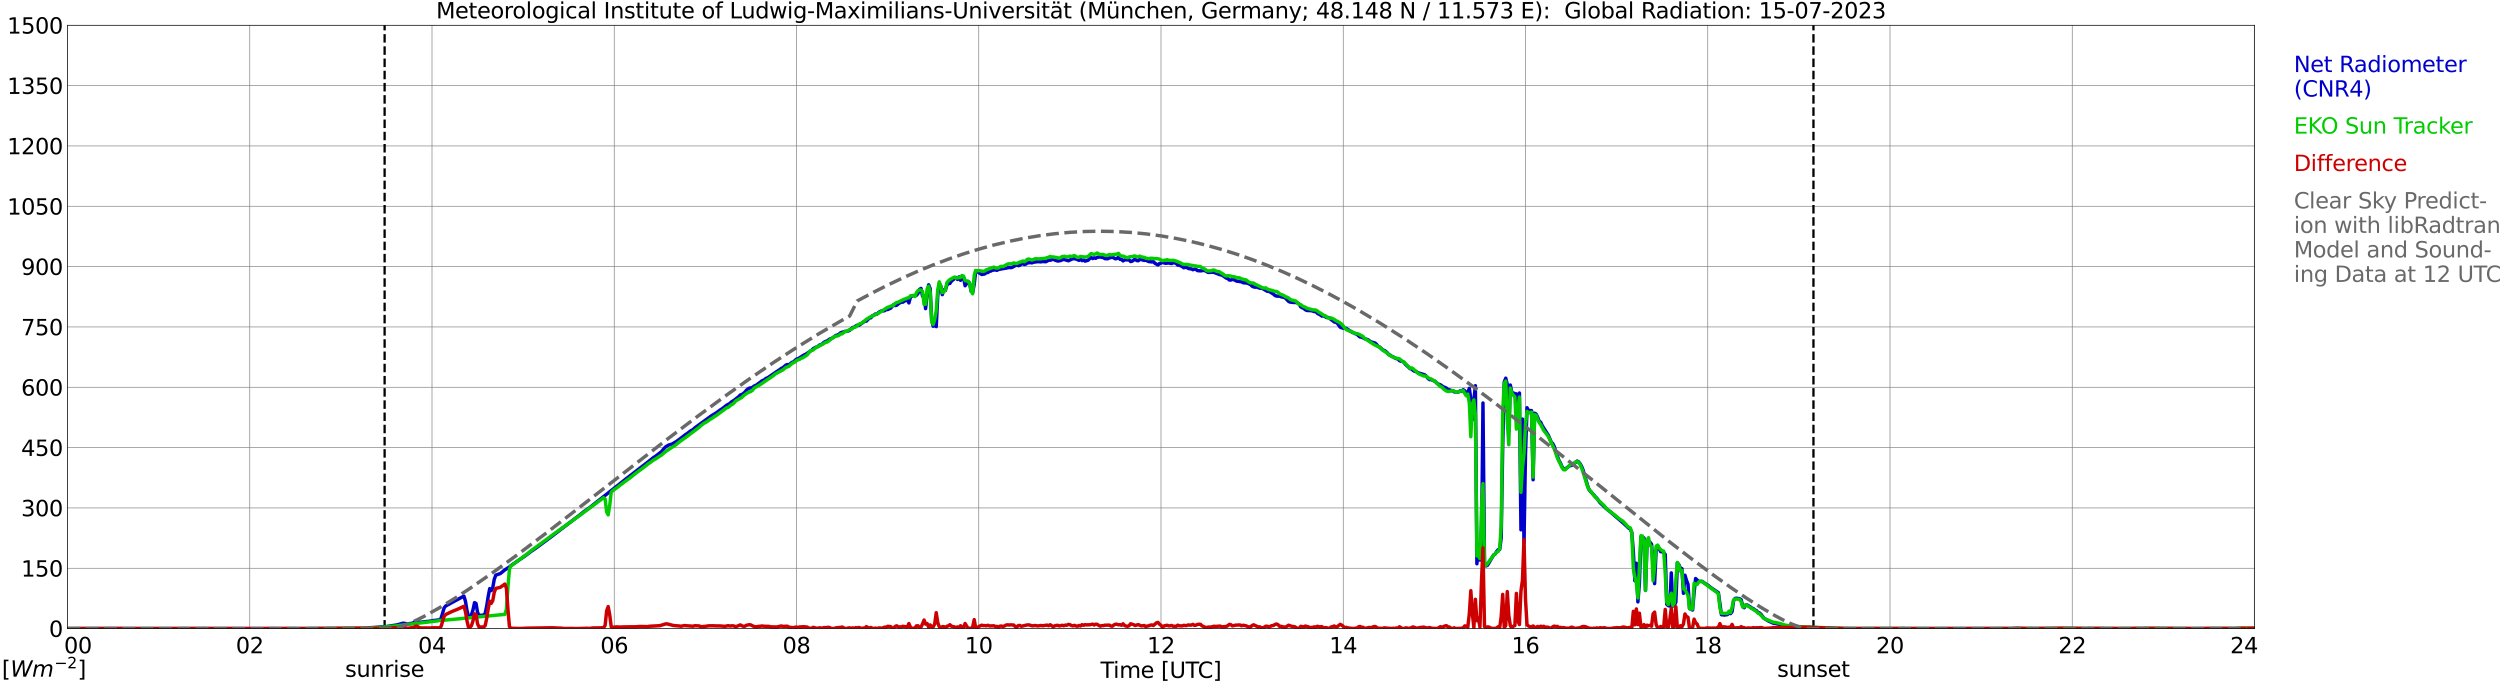 <?xml version="1.0" encoding="utf-8" standalone="no"?>
<!DOCTYPE svg PUBLIC "-//W3C//DTD SVG 1.1//EN"
  "http://www.w3.org/Graphics/SVG/1.1/DTD/svg11.dtd">
<svg xmlns:xlink="http://www.w3.org/1999/xlink" width="1085.4pt" height="296.64pt" viewBox="0 0 1085.4 296.64" xmlns="http://www.w3.org/2000/svg" version="1.1">
 <defs>
  <style type="text/css">*{stroke-linejoin: round; stroke-linecap: butt}</style>
 </defs>
 <g id="figure_1">
  <g id="patch_1">
   <path d="M 0 296.64 
L 1085.4 296.64 
L 1085.4 0 
L 0 0 
z
" style="fill: #ffffff"/>
  </g>
  <g id="axes_1">
   <g id="patch_2">
    <path d="M 29.306 272.909 
L 978.814 272.909 
L 978.814 10.976 
L 29.306 10.976 
z
" style="fill: #ffffff"/>
   </g>
   <g id="patch_3">
    <path d="M 978.814 272.909 
L 978.814 272.909 
L 978.814 10.976 
L 978.814 10.976 
z
" clip-path="url(#pf8d6273a03)" style="fill: #d3d3d3; opacity: 0.25; stroke: #d3d3d3; stroke-linejoin: miter"/>
   </g>
   <g id="matplotlib.axis_1">
    <g id="xtick_1">
     <g id="line2d_1">
      <path d="M 29.306 272.909 
L 29.306 10.976 
" clip-path="url(#pf8d6273a03)" style="fill: none; stroke: #808080; stroke-width: 0.3; stroke-linecap: square"/>
     </g>
     <g id="line2d_2"/>
     <g id="text_1">
      <!--    00 -->
      <g transform="translate(18.733 283.627) scale(0.095 -0.095)">
       <defs>
        <path id="DejaVuSans-20" transform="scale(0.016)"/>
        <path id="DejaVuSans-30" d="M 2034 4250 
Q 1547 4250 1301 3770 
Q 1056 3291 1056 2328 
Q 1056 1369 1301 889 
Q 1547 409 2034 409 
Q 2525 409 2770 889 
Q 3016 1369 3016 2328 
Q 3016 3291 2770 3770 
Q 2525 4250 2034 4250 
z
M 2034 4750 
Q 2819 4750 3233 4129 
Q 3647 3509 3647 2328 
Q 3647 1150 3233 529 
Q 2819 -91 2034 -91 
Q 1250 -91 836 529 
Q 422 1150 422 2328 
Q 422 3509 836 4129 
Q 1250 4750 2034 4750 
z
" transform="scale(0.016)"/>
       </defs>
       <use xlink:href="#DejaVuSans-20"/>
       <use xlink:href="#DejaVuSans-20" transform="translate(31.787 0)"/>
       <use xlink:href="#DejaVuSans-20" transform="translate(63.574 0)"/>
       <use xlink:href="#DejaVuSans-30" transform="translate(95.361 0)"/>
       <use xlink:href="#DejaVuSans-30" transform="translate(158.984 0)"/>
      </g>
     </g>
    </g>
    <g id="xtick_2">
     <g id="line2d_3">
      <path d="M 108.431 272.909 
L 108.431 10.976 
" clip-path="url(#pf8d6273a03)" style="fill: none; stroke: #808080; stroke-width: 0.3; stroke-linecap: square"/>
     </g>
     <g id="line2d_4"/>
     <g id="text_2">
      <!-- 02 -->
      <g transform="translate(102.387 283.627) scale(0.095 -0.095)">
       <defs>
        <path id="DejaVuSans-32" d="M 1228 531 
L 3431 531 
L 3431 0 
L 469 0 
L 469 531 
Q 828 903 1448 1529 
Q 2069 2156 2228 2338 
Q 2531 2678 2651 2914 
Q 2772 3150 2772 3378 
Q 2772 3750 2511 3984 
Q 2250 4219 1831 4219 
Q 1534 4219 1204 4116 
Q 875 4013 500 3803 
L 500 4441 
Q 881 4594 1212 4672 
Q 1544 4750 1819 4750 
Q 2544 4750 2975 4387 
Q 3406 4025 3406 3419 
Q 3406 3131 3298 2873 
Q 3191 2616 2906 2266 
Q 2828 2175 2409 1742 
Q 1991 1309 1228 531 
z
" transform="scale(0.016)"/>
       </defs>
       <use xlink:href="#DejaVuSans-30"/>
       <use xlink:href="#DejaVuSans-32" transform="translate(63.623 0)"/>
      </g>
     </g>
    </g>
    <g id="xtick_3">
     <g id="line2d_5">
      <path d="M 187.557 272.909 
L 187.557 10.976 
" clip-path="url(#pf8d6273a03)" style="fill: none; stroke: #808080; stroke-width: 0.3; stroke-linecap: square"/>
     </g>
     <g id="line2d_6"/>
     <g id="text_3">
      <!-- 04 -->
      <g transform="translate(181.513 283.627) scale(0.095 -0.095)">
       <defs>
        <path id="DejaVuSans-34" d="M 2419 4116 
L 825 1625 
L 2419 1625 
L 2419 4116 
z
M 2253 4666 
L 3047 4666 
L 3047 1625 
L 3713 1625 
L 3713 1100 
L 3047 1100 
L 3047 0 
L 2419 0 
L 2419 1100 
L 313 1100 
L 313 1709 
L 2253 4666 
z
" transform="scale(0.016)"/>
       </defs>
       <use xlink:href="#DejaVuSans-30"/>
       <use xlink:href="#DejaVuSans-34" transform="translate(63.623 0)"/>
      </g>
     </g>
    </g>
    <g id="xtick_4">
     <g id="line2d_7">
      <path d="M 266.683 272.909 
L 266.683 10.976 
" clip-path="url(#pf8d6273a03)" style="fill: none; stroke: #808080; stroke-width: 0.3; stroke-linecap: square"/>
     </g>
     <g id="line2d_8"/>
     <g id="text_4">
      <!-- 06 -->
      <g transform="translate(260.638 283.627) scale(0.095 -0.095)">
       <defs>
        <path id="DejaVuSans-36" d="M 2113 2584 
Q 1688 2584 1439 2293 
Q 1191 2003 1191 1497 
Q 1191 994 1439 701 
Q 1688 409 2113 409 
Q 2538 409 2786 701 
Q 3034 994 3034 1497 
Q 3034 2003 2786 2293 
Q 2538 2584 2113 2584 
z
M 3366 4563 
L 3366 3988 
Q 3128 4100 2886 4159 
Q 2644 4219 2406 4219 
Q 1781 4219 1451 3797 
Q 1122 3375 1075 2522 
Q 1259 2794 1537 2939 
Q 1816 3084 2150 3084 
Q 2853 3084 3261 2657 
Q 3669 2231 3669 1497 
Q 3669 778 3244 343 
Q 2819 -91 2113 -91 
Q 1303 -91 875 529 
Q 447 1150 447 2328 
Q 447 3434 972 4092 
Q 1497 4750 2381 4750 
Q 2619 4750 2861 4703 
Q 3103 4656 3366 4563 
z
" transform="scale(0.016)"/>
       </defs>
       <use xlink:href="#DejaVuSans-30"/>
       <use xlink:href="#DejaVuSans-36" transform="translate(63.623 0)"/>
      </g>
     </g>
    </g>
    <g id="xtick_5">
     <g id="line2d_9">
      <path d="M 345.808 272.909 
L 345.808 10.976 
" clip-path="url(#pf8d6273a03)" style="fill: none; stroke: #808080; stroke-width: 0.3; stroke-linecap: square"/>
     </g>
     <g id="line2d_10"/>
     <g id="text_5">
      <!-- 08 -->
      <g transform="translate(339.764 283.627) scale(0.095 -0.095)">
       <defs>
        <path id="DejaVuSans-38" d="M 2034 2216 
Q 1584 2216 1326 1975 
Q 1069 1734 1069 1313 
Q 1069 891 1326 650 
Q 1584 409 2034 409 
Q 2484 409 2743 651 
Q 3003 894 3003 1313 
Q 3003 1734 2745 1975 
Q 2488 2216 2034 2216 
z
M 1403 2484 
Q 997 2584 770 2862 
Q 544 3141 544 3541 
Q 544 4100 942 4425 
Q 1341 4750 2034 4750 
Q 2731 4750 3128 4425 
Q 3525 4100 3525 3541 
Q 3525 3141 3298 2862 
Q 3072 2584 2669 2484 
Q 3125 2378 3379 2068 
Q 3634 1759 3634 1313 
Q 3634 634 3220 271 
Q 2806 -91 2034 -91 
Q 1263 -91 848 271 
Q 434 634 434 1313 
Q 434 1759 690 2068 
Q 947 2378 1403 2484 
z
M 1172 3481 
Q 1172 3119 1398 2916 
Q 1625 2713 2034 2713 
Q 2441 2713 2670 2916 
Q 2900 3119 2900 3481 
Q 2900 3844 2670 4047 
Q 2441 4250 2034 4250 
Q 1625 4250 1398 4047 
Q 1172 3844 1172 3481 
z
" transform="scale(0.016)"/>
       </defs>
       <use xlink:href="#DejaVuSans-30"/>
       <use xlink:href="#DejaVuSans-38" transform="translate(63.623 0)"/>
      </g>
     </g>
    </g>
    <g id="xtick_6">
     <g id="line2d_11">
      <path d="M 424.934 272.909 
L 424.934 10.976 
" clip-path="url(#pf8d6273a03)" style="fill: none; stroke: #808080; stroke-width: 0.3; stroke-linecap: square"/>
     </g>
     <g id="line2d_12"/>
     <g id="text_6">
      <!-- 10 -->
      <g transform="translate(418.89 283.627) scale(0.095 -0.095)">
       <defs>
        <path id="DejaVuSans-31" d="M 794 531 
L 1825 531 
L 1825 4091 
L 703 3866 
L 703 4441 
L 1819 4666 
L 2450 4666 
L 2450 531 
L 3481 531 
L 3481 0 
L 794 0 
L 794 531 
z
" transform="scale(0.016)"/>
       </defs>
       <use xlink:href="#DejaVuSans-31"/>
       <use xlink:href="#DejaVuSans-30" transform="translate(63.623 0)"/>
      </g>
     </g>
    </g>
    <g id="xtick_7">
     <g id="line2d_13">
      <path d="M 504.06 272.909 
L 504.06 10.976 
" clip-path="url(#pf8d6273a03)" style="fill: none; stroke: #808080; stroke-width: 0.3; stroke-linecap: square"/>
     </g>
     <g id="line2d_14"/>
     <g id="text_7">
      <!-- 12 -->
      <g transform="translate(498.015 283.627) scale(0.095 -0.095)">
       <use xlink:href="#DejaVuSans-31"/>
       <use xlink:href="#DejaVuSans-32" transform="translate(63.623 0)"/>
      </g>
     </g>
    </g>
    <g id="xtick_8">
     <g id="line2d_15">
      <path d="M 583.185 272.909 
L 583.185 10.976 
" clip-path="url(#pf8d6273a03)" style="fill: none; stroke: #808080; stroke-width: 0.3; stroke-linecap: square"/>
     </g>
     <g id="line2d_16"/>
     <g id="text_8">
      <!-- 14 -->
      <g transform="translate(577.141 283.627) scale(0.095 -0.095)">
       <use xlink:href="#DejaVuSans-31"/>
       <use xlink:href="#DejaVuSans-34" transform="translate(63.623 0)"/>
      </g>
     </g>
    </g>
    <g id="xtick_9">
     <g id="line2d_17">
      <path d="M 662.311 272.909 
L 662.311 10.976 
" clip-path="url(#pf8d6273a03)" style="fill: none; stroke: #808080; stroke-width: 0.3; stroke-linecap: square"/>
     </g>
     <g id="line2d_18"/>
     <g id="text_9">
      <!-- 16 -->
      <g transform="translate(656.267 283.627) scale(0.095 -0.095)">
       <use xlink:href="#DejaVuSans-31"/>
       <use xlink:href="#DejaVuSans-36" transform="translate(63.623 0)"/>
      </g>
     </g>
    </g>
    <g id="xtick_10">
     <g id="line2d_19">
      <path d="M 741.437 272.909 
L 741.437 10.976 
" clip-path="url(#pf8d6273a03)" style="fill: none; stroke: #808080; stroke-width: 0.3; stroke-linecap: square"/>
     </g>
     <g id="line2d_20"/>
     <g id="text_10">
      <!-- 18 -->
      <g transform="translate(735.392 283.627) scale(0.095 -0.095)">
       <use xlink:href="#DejaVuSans-31"/>
       <use xlink:href="#DejaVuSans-38" transform="translate(63.623 0)"/>
      </g>
     </g>
    </g>
    <g id="xtick_11">
     <g id="line2d_21">
      <path d="M 820.562 272.909 
L 820.562 10.976 
" clip-path="url(#pf8d6273a03)" style="fill: none; stroke: #808080; stroke-width: 0.3; stroke-linecap: square"/>
     </g>
     <g id="line2d_22"/>
     <g id="text_11">
      <!-- 20 -->
      <g transform="translate(814.518 283.627) scale(0.095 -0.095)">
       <use xlink:href="#DejaVuSans-32"/>
       <use xlink:href="#DejaVuSans-30" transform="translate(63.623 0)"/>
      </g>
     </g>
    </g>
    <g id="xtick_12">
     <g id="line2d_23">
      <path d="M 899.688 272.909 
L 899.688 10.976 
" clip-path="url(#pf8d6273a03)" style="fill: none; stroke: #808080; stroke-width: 0.3; stroke-linecap: square"/>
     </g>
     <g id="line2d_24"/>
     <g id="text_12">
      <!-- 22 -->
      <g transform="translate(893.644 283.627) scale(0.095 -0.095)">
       <use xlink:href="#DejaVuSans-32"/>
       <use xlink:href="#DejaVuSans-32" transform="translate(63.623 0)"/>
      </g>
     </g>
    </g>
    <g id="xtick_13">
     <g id="line2d_25">
      <path d="M 978.814 272.909 
L 978.814 10.976 
" clip-path="url(#pf8d6273a03)" style="fill: none; stroke: #808080; stroke-width: 0.3; stroke-linecap: square"/>
     </g>
     <g id="line2d_26"/>
     <g id="text_13">
      <!-- 24    -->
      <g transform="translate(968.241 283.627) scale(0.095 -0.095)">
       <use xlink:href="#DejaVuSans-32"/>
       <use xlink:href="#DejaVuSans-34" transform="translate(63.623 0)"/>
       <use xlink:href="#DejaVuSans-20" transform="translate(127.246 0)"/>
       <use xlink:href="#DejaVuSans-20" transform="translate(159.033 0)"/>
       <use xlink:href="#DejaVuSans-20" transform="translate(190.82 0)"/>
      </g>
     </g>
    </g>
    <g id="text_14">
     <!-- Time [UTC] -->
     <g transform="translate(477.806 294.322) scale(0.095 -0.095)">
      <defs>
       <path id="DejaVuSans-54" d="M -19 4666 
L 3928 4666 
L 3928 4134 
L 2272 4134 
L 2272 0 
L 1638 0 
L 1638 4134 
L -19 4134 
L -19 4666 
z
" transform="scale(0.016)"/>
       <path id="DejaVuSans-69" d="M 603 3500 
L 1178 3500 
L 1178 0 
L 603 0 
L 603 3500 
z
M 603 4863 
L 1178 4863 
L 1178 4134 
L 603 4134 
L 603 4863 
z
" transform="scale(0.016)"/>
       <path id="DejaVuSans-6d" d="M 3328 2828 
Q 3544 3216 3844 3400 
Q 4144 3584 4550 3584 
Q 5097 3584 5394 3201 
Q 5691 2819 5691 2113 
L 5691 0 
L 5113 0 
L 5113 2094 
Q 5113 2597 4934 2840 
Q 4756 3084 4391 3084 
Q 3944 3084 3684 2787 
Q 3425 2491 3425 1978 
L 3425 0 
L 2847 0 
L 2847 2094 
Q 2847 2600 2669 2842 
Q 2491 3084 2119 3084 
Q 1678 3084 1418 2786 
Q 1159 2488 1159 1978 
L 1159 0 
L 581 0 
L 581 3500 
L 1159 3500 
L 1159 2956 
Q 1356 3278 1631 3431 
Q 1906 3584 2284 3584 
Q 2666 3584 2933 3390 
Q 3200 3197 3328 2828 
z
" transform="scale(0.016)"/>
       <path id="DejaVuSans-65" d="M 3597 1894 
L 3597 1613 
L 953 1613 
Q 991 1019 1311 708 
Q 1631 397 2203 397 
Q 2534 397 2845 478 
Q 3156 559 3463 722 
L 3463 178 
Q 3153 47 2828 -22 
Q 2503 -91 2169 -91 
Q 1331 -91 842 396 
Q 353 884 353 1716 
Q 353 2575 817 3079 
Q 1281 3584 2069 3584 
Q 2775 3584 3186 3129 
Q 3597 2675 3597 1894 
z
M 3022 2063 
Q 3016 2534 2758 2815 
Q 2500 3097 2075 3097 
Q 1594 3097 1305 2825 
Q 1016 2553 972 2059 
L 3022 2063 
z
" transform="scale(0.016)"/>
       <path id="DejaVuSans-5b" d="M 550 4863 
L 1875 4863 
L 1875 4416 
L 1125 4416 
L 1125 -397 
L 1875 -397 
L 1875 -844 
L 550 -844 
L 550 4863 
z
" transform="scale(0.016)"/>
       <path id="DejaVuSans-55" d="M 556 4666 
L 1191 4666 
L 1191 1831 
Q 1191 1081 1462 751 
Q 1734 422 2344 422 
Q 2950 422 3222 751 
Q 3494 1081 3494 1831 
L 3494 4666 
L 4128 4666 
L 4128 1753 
Q 4128 841 3676 375 
Q 3225 -91 2344 -91 
Q 1459 -91 1007 375 
Q 556 841 556 1753 
L 556 4666 
z
" transform="scale(0.016)"/>
       <path id="DejaVuSans-43" d="M 4122 4306 
L 4122 3641 
Q 3803 3938 3442 4084 
Q 3081 4231 2675 4231 
Q 1875 4231 1450 3742 
Q 1025 3253 1025 2328 
Q 1025 1406 1450 917 
Q 1875 428 2675 428 
Q 3081 428 3442 575 
Q 3803 722 4122 1019 
L 4122 359 
Q 3791 134 3420 21 
Q 3050 -91 2638 -91 
Q 1578 -91 968 557 
Q 359 1206 359 2328 
Q 359 3453 968 4101 
Q 1578 4750 2638 4750 
Q 3056 4750 3426 4639 
Q 3797 4528 4122 4306 
z
" transform="scale(0.016)"/>
       <path id="DejaVuSans-5d" d="M 1947 4863 
L 1947 -844 
L 622 -844 
L 622 -397 
L 1369 -397 
L 1369 4416 
L 622 4416 
L 622 4863 
L 1947 4863 
z
" transform="scale(0.016)"/>
      </defs>
      <use xlink:href="#DejaVuSans-54"/>
      <use xlink:href="#DejaVuSans-69" transform="translate(57.959 0)"/>
      <use xlink:href="#DejaVuSans-6d" transform="translate(85.742 0)"/>
      <use xlink:href="#DejaVuSans-65" transform="translate(183.154 0)"/>
      <use xlink:href="#DejaVuSans-20" transform="translate(244.678 0)"/>
      <use xlink:href="#DejaVuSans-5b" transform="translate(276.465 0)"/>
      <use xlink:href="#DejaVuSans-55" transform="translate(315.479 0)"/>
      <use xlink:href="#DejaVuSans-54" transform="translate(388.672 0)"/>
      <use xlink:href="#DejaVuSans-43" transform="translate(443.881 0)"/>
      <use xlink:href="#DejaVuSans-5d" transform="translate(513.705 0)"/>
     </g>
    </g>
   </g>
   <g id="matplotlib.axis_2">
    <g id="ytick_1">
     <g id="line2d_27">
      <path d="M 29.306 272.909 
L 978.814 272.909 
" clip-path="url(#pf8d6273a03)" style="fill: none; stroke: #808080; stroke-width: 0.3; stroke-linecap: square"/>
     </g>
     <g id="line2d_28"/>
     <g id="text_15">
      <!-- 0 -->
      <g transform="translate(21.261 276.518) scale(0.095 -0.095)">
       <use xlink:href="#DejaVuSans-30"/>
      </g>
     </g>
    </g>
    <g id="ytick_2">
     <g id="line2d_29">
      <path d="M 29.306 246.715 
L 978.814 246.715 
" clip-path="url(#pf8d6273a03)" style="fill: none; stroke: #808080; stroke-width: 0.3; stroke-linecap: square"/>
     </g>
     <g id="line2d_30"/>
     <g id="text_16">
      <!-- 150 -->
      <g transform="translate(9.173 250.325) scale(0.095 -0.095)">
       <defs>
        <path id="DejaVuSans-35" d="M 691 4666 
L 3169 4666 
L 3169 4134 
L 1269 4134 
L 1269 2991 
Q 1406 3038 1543 3061 
Q 1681 3084 1819 3084 
Q 2600 3084 3056 2656 
Q 3513 2228 3513 1497 
Q 3513 744 3044 326 
Q 2575 -91 1722 -91 
Q 1428 -91 1123 -41 
Q 819 9 494 109 
L 494 744 
Q 775 591 1075 516 
Q 1375 441 1709 441 
Q 2250 441 2565 725 
Q 2881 1009 2881 1497 
Q 2881 1984 2565 2268 
Q 2250 2553 1709 2553 
Q 1456 2553 1204 2497 
Q 953 2441 691 2322 
L 691 4666 
z
" transform="scale(0.016)"/>
       </defs>
       <use xlink:href="#DejaVuSans-31"/>
       <use xlink:href="#DejaVuSans-35" transform="translate(63.623 0)"/>
       <use xlink:href="#DejaVuSans-30" transform="translate(127.246 0)"/>
      </g>
     </g>
    </g>
    <g id="ytick_3">
     <g id="line2d_31">
      <path d="M 29.306 220.522 
L 978.814 220.522 
" clip-path="url(#pf8d6273a03)" style="fill: none; stroke: #808080; stroke-width: 0.3; stroke-linecap: square"/>
     </g>
     <g id="line2d_32"/>
     <g id="text_17">
      <!-- 300 -->
      <g transform="translate(9.173 224.131) scale(0.095 -0.095)">
       <defs>
        <path id="DejaVuSans-33" d="M 2597 2516 
Q 3050 2419 3304 2112 
Q 3559 1806 3559 1356 
Q 3559 666 3084 287 
Q 2609 -91 1734 -91 
Q 1441 -91 1130 -33 
Q 819 25 488 141 
L 488 750 
Q 750 597 1062 519 
Q 1375 441 1716 441 
Q 2309 441 2620 675 
Q 2931 909 2931 1356 
Q 2931 1769 2642 2001 
Q 2353 2234 1838 2234 
L 1294 2234 
L 1294 2753 
L 1863 2753 
Q 2328 2753 2575 2939 
Q 2822 3125 2822 3475 
Q 2822 3834 2567 4026 
Q 2313 4219 1838 4219 
Q 1578 4219 1281 4162 
Q 984 4106 628 3988 
L 628 4550 
Q 988 4650 1302 4700 
Q 1616 4750 1894 4750 
Q 2613 4750 3031 4423 
Q 3450 4097 3450 3541 
Q 3450 3153 3228 2886 
Q 3006 2619 2597 2516 
z
" transform="scale(0.016)"/>
       </defs>
       <use xlink:href="#DejaVuSans-33"/>
       <use xlink:href="#DejaVuSans-30" transform="translate(63.623 0)"/>
       <use xlink:href="#DejaVuSans-30" transform="translate(127.246 0)"/>
      </g>
     </g>
    </g>
    <g id="ytick_4">
     <g id="line2d_33">
      <path d="M 29.306 194.329 
L 978.814 194.329 
" clip-path="url(#pf8d6273a03)" style="fill: none; stroke: #808080; stroke-width: 0.3; stroke-linecap: square"/>
     </g>
     <g id="line2d_34"/>
     <g id="text_18">
      <!-- 450 -->
      <g transform="translate(9.173 197.938) scale(0.095 -0.095)">
       <use xlink:href="#DejaVuSans-34"/>
       <use xlink:href="#DejaVuSans-35" transform="translate(63.623 0)"/>
       <use xlink:href="#DejaVuSans-30" transform="translate(127.246 0)"/>
      </g>
     </g>
    </g>
    <g id="ytick_5">
     <g id="line2d_35">
      <path d="M 29.306 168.136 
L 978.814 168.136 
" clip-path="url(#pf8d6273a03)" style="fill: none; stroke: #808080; stroke-width: 0.3; stroke-linecap: square"/>
     </g>
     <g id="line2d_36"/>
     <g id="text_19">
      <!-- 600 -->
      <g transform="translate(9.173 171.745) scale(0.095 -0.095)">
       <use xlink:href="#DejaVuSans-36"/>
       <use xlink:href="#DejaVuSans-30" transform="translate(63.623 0)"/>
       <use xlink:href="#DejaVuSans-30" transform="translate(127.246 0)"/>
      </g>
     </g>
    </g>
    <g id="ytick_6">
     <g id="line2d_37">
      <path d="M 29.306 141.942 
L 978.814 141.942 
" clip-path="url(#pf8d6273a03)" style="fill: none; stroke: #808080; stroke-width: 0.3; stroke-linecap: square"/>
     </g>
     <g id="line2d_38"/>
     <g id="text_20">
      <!-- 750 -->
      <g transform="translate(9.173 145.551) scale(0.095 -0.095)">
       <defs>
        <path id="DejaVuSans-37" d="M 525 4666 
L 3525 4666 
L 3525 4397 
L 1831 0 
L 1172 0 
L 2766 4134 
L 525 4134 
L 525 4666 
z
" transform="scale(0.016)"/>
       </defs>
       <use xlink:href="#DejaVuSans-37"/>
       <use xlink:href="#DejaVuSans-35" transform="translate(63.623 0)"/>
       <use xlink:href="#DejaVuSans-30" transform="translate(127.246 0)"/>
      </g>
     </g>
    </g>
    <g id="ytick_7">
     <g id="line2d_39">
      <path d="M 29.306 115.749 
L 978.814 115.749 
" clip-path="url(#pf8d6273a03)" style="fill: none; stroke: #808080; stroke-width: 0.3; stroke-linecap: square"/>
     </g>
     <g id="line2d_40"/>
     <g id="text_21">
      <!-- 900 -->
      <g transform="translate(9.173 119.358) scale(0.095 -0.095)">
       <defs>
        <path id="DejaVuSans-39" d="M 703 97 
L 703 672 
Q 941 559 1184 500 
Q 1428 441 1663 441 
Q 2288 441 2617 861 
Q 2947 1281 2994 2138 
Q 2813 1869 2534 1725 
Q 2256 1581 1919 1581 
Q 1219 1581 811 2004 
Q 403 2428 403 3163 
Q 403 3881 828 4315 
Q 1253 4750 1959 4750 
Q 2769 4750 3195 4129 
Q 3622 3509 3622 2328 
Q 3622 1225 3098 567 
Q 2575 -91 1691 -91 
Q 1453 -91 1209 -44 
Q 966 3 703 97 
z
M 1959 2075 
Q 2384 2075 2632 2365 
Q 2881 2656 2881 3163 
Q 2881 3666 2632 3958 
Q 2384 4250 1959 4250 
Q 1534 4250 1286 3958 
Q 1038 3666 1038 3163 
Q 1038 2656 1286 2365 
Q 1534 2075 1959 2075 
z
" transform="scale(0.016)"/>
       </defs>
       <use xlink:href="#DejaVuSans-39"/>
       <use xlink:href="#DejaVuSans-30" transform="translate(63.623 0)"/>
       <use xlink:href="#DejaVuSans-30" transform="translate(127.246 0)"/>
      </g>
     </g>
    </g>
    <g id="ytick_8">
     <g id="line2d_41">
      <path d="M 29.306 89.556 
L 978.814 89.556 
" clip-path="url(#pf8d6273a03)" style="fill: none; stroke: #808080; stroke-width: 0.3; stroke-linecap: square"/>
     </g>
     <g id="line2d_42"/>
     <g id="text_22">
      <!-- 1050 -->
      <g transform="translate(3.128 93.165) scale(0.095 -0.095)">
       <use xlink:href="#DejaVuSans-31"/>
       <use xlink:href="#DejaVuSans-30" transform="translate(63.623 0)"/>
       <use xlink:href="#DejaVuSans-35" transform="translate(127.246 0)"/>
       <use xlink:href="#DejaVuSans-30" transform="translate(190.869 0)"/>
      </g>
     </g>
    </g>
    <g id="ytick_9">
     <g id="line2d_43">
      <path d="M 29.306 63.362 
L 978.814 63.362 
" clip-path="url(#pf8d6273a03)" style="fill: none; stroke: #808080; stroke-width: 0.3; stroke-linecap: square"/>
     </g>
     <g id="line2d_44"/>
     <g id="text_23">
      <!-- 1200 -->
      <g transform="translate(3.128 66.972) scale(0.095 -0.095)">
       <use xlink:href="#DejaVuSans-31"/>
       <use xlink:href="#DejaVuSans-32" transform="translate(63.623 0)"/>
       <use xlink:href="#DejaVuSans-30" transform="translate(127.246 0)"/>
       <use xlink:href="#DejaVuSans-30" transform="translate(190.869 0)"/>
      </g>
     </g>
    </g>
    <g id="ytick_10">
     <g id="line2d_45">
      <path d="M 29.306 37.169 
L 978.814 37.169 
" clip-path="url(#pf8d6273a03)" style="fill: none; stroke: #808080; stroke-width: 0.3; stroke-linecap: square"/>
     </g>
     <g id="line2d_46"/>
     <g id="text_24">
      <!-- 1350 -->
      <g transform="translate(3.128 40.778) scale(0.095 -0.095)">
       <use xlink:href="#DejaVuSans-31"/>
       <use xlink:href="#DejaVuSans-33" transform="translate(63.623 0)"/>
       <use xlink:href="#DejaVuSans-35" transform="translate(127.246 0)"/>
       <use xlink:href="#DejaVuSans-30" transform="translate(190.869 0)"/>
      </g>
     </g>
    </g>
    <g id="ytick_11">
     <g id="line2d_47">
      <path d="M 29.306 10.976 
L 978.814 10.976 
" clip-path="url(#pf8d6273a03)" style="fill: none; stroke: #808080; stroke-width: 0.3; stroke-linecap: square"/>
     </g>
     <g id="line2d_48"/>
     <g id="text_25">
      <!-- 1500 -->
      <g transform="translate(3.128 14.585) scale(0.095 -0.095)">
       <use xlink:href="#DejaVuSans-31"/>
       <use xlink:href="#DejaVuSans-35" transform="translate(63.623 0)"/>
       <use xlink:href="#DejaVuSans-30" transform="translate(127.246 0)"/>
       <use xlink:href="#DejaVuSans-30" transform="translate(190.869 0)"/>
      </g>
     </g>
    </g>
   </g>
   <g id="line2d_49">
    <path d="M 166.984 272.909 
L 166.984 10.976 
" clip-path="url(#pf8d6273a03)" style="fill: none; stroke-dasharray: 3.7,1.6; stroke-dashoffset: 0; stroke: #000000"/>
   </g>
   <g id="line2d_50">
    <path d="M 787.33 272.909 
L 787.33 10.976 
" clip-path="url(#pf8d6273a03)" style="fill: none; stroke-dasharray: 3.7,1.6; stroke-dashoffset: 0; stroke: #000000"/>
   </g>
   <g id="line2d_51">
    <path d="M 29.306 272.909 
L 159.863 272.909 
L 160.523 272.532 
L 162.501 272.423 
L 165.798 272.167 
L 167.776 272.018 
L 172.391 271.302 
L 175.029 270.56 
L 177.007 270.857 
L 178.985 270.586 
L 179.645 270.303 
L 180.304 269.75 
L 180.963 269.587 
L 182.282 270.181 
L 184.92 269.87 
L 186.238 269.736 
L 188.216 269.413 
L 190.854 269.088 
L 191.513 268.398 
L 192.832 263.916 
L 193.492 263.092 
L 197.448 260.931 
L 201.404 258.81 
L 202.063 260.972 
L 202.723 264.901 
L 203.382 267.656 
L 204.042 267.696 
L 204.701 266.886 
L 205.36 264.74 
L 206.02 261.646 
L 206.679 262.025 
L 207.339 265.913 
L 207.998 267.211 
L 209.976 267.022 
L 210.635 266.387 
L 211.295 263.226 
L 211.954 258.958 
L 212.614 255.555 
L 213.273 256.407 
L 213.932 255.164 
L 214.592 251.463 
L 215.251 249.695 
L 217.229 249.019 
L 219.207 247.398 
L 221.186 246.157 
L 221.845 245.561 
L 225.142 243.293 
L 227.779 241.484 
L 229.098 240.525 
L 230.417 239.498 
L 232.395 238.161 
L 233.714 237.202 
L 238.989 233.285 
L 252.176 223.224 
L 253.495 222.13 
L 256.133 220.321 
L 257.451 219.226 
L 266.023 212.474 
L 267.342 211.435 
L 271.958 207.775 
L 281.189 200.671 
L 283.827 198.563 
L 284.486 198.198 
L 287.124 196.147 
L 288.442 194.566 
L 289.102 193.919 
L 290.42 193.175 
L 291.739 192.824 
L 293.717 191.648 
L 296.355 189.677 
L 297.674 188.65 
L 298.333 188.245 
L 299.652 187.22 
L 300.971 186.45 
L 301.63 185.802 
L 308.883 180.508 
L 310.861 179.318 
L 312.839 177.874 
L 313.499 177.495 
L 315.477 175.929 
L 316.796 175.227 
L 317.455 174.591 
L 318.774 173.755 
L 320.752 172.202 
L 321.411 171.459 
L 322.071 171.338 
L 323.39 170.297 
L 324.049 169.447 
L 324.708 168.865 
L 325.368 168.501 
L 326.686 168.232 
L 327.346 167.65 
L 328.665 167.028 
L 329.324 166.463 
L 329.983 166.07 
L 330.643 165.462 
L 331.961 164.814 
L 332.621 164.247 
L 333.28 164.032 
L 337.236 161.317 
L 338.555 160.452 
L 339.215 159.939 
L 339.874 159.668 
L 341.193 158.535 
L 341.852 158.264 
L 342.512 158.427 
L 343.83 157.305 
L 344.49 157.143 
L 345.808 155.902 
L 346.468 155.753 
L 349.105 154.105 
L 349.765 153.834 
L 352.402 152.065 
L 353.062 151.377 
L 354.38 150.661 
L 355.04 150.539 
L 355.699 149.877 
L 357.018 149.351 
L 357.677 148.676 
L 358.337 148.285 
L 358.996 148.094 
L 360.315 147.163 
L 360.974 146.947 
L 361.634 146.61 
L 362.952 145.609 
L 363.612 145.475 
L 364.271 145.098 
L 364.93 144.488 
L 366.909 143.868 
L 367.568 143.854 
L 368.227 143.706 
L 368.887 143.381 
L 370.206 142.194 
L 370.865 142.071 
L 371.524 141.544 
L 372.184 141.193 
L 372.843 141.289 
L 374.821 139.911 
L 375.481 139.438 
L 376.14 139.438 
L 377.459 138.046 
L 378.118 137.966 
L 378.777 137.076 
L 379.437 136.831 
L 380.096 136.318 
L 380.756 136.4 
L 381.415 135.71 
L 382.074 135.251 
L 382.734 135.008 
L 384.053 134.9 
L 384.712 134.4 
L 385.371 134.4 
L 386.69 133.793 
L 388.009 132.254 
L 388.668 132.672 
L 389.328 132.537 
L 389.987 131.915 
L 391.306 131.133 
L 391.965 131.199 
L 392.624 130.74 
L 393.284 130.457 
L 393.943 130.038 
L 394.603 131.51 
L 395.262 129.094 
L 395.921 128.512 
L 396.581 128.378 
L 397.24 128.432 
L 397.899 128.229 
L 398.559 127.379 
L 399.218 125.622 
L 399.878 125.231 
L 400.537 128.58 
L 401.196 128.458 
L 401.856 133.995 
L 402.515 127.688 
L 403.175 123.665 
L 403.834 125.271 
L 404.493 138.885 
L 405.153 141.64 
L 405.812 140.722 
L 406.471 141.801 
L 407.131 128.392 
L 407.79 123.123 
L 408.45 124.124 
L 409.109 127.918 
L 409.768 125.853 
L 410.428 126.109 
L 411.087 123.773 
L 411.746 123.123 
L 412.406 123.043 
L 413.065 122.07 
L 415.043 120.464 
L 415.703 121.328 
L 416.362 120.221 
L 417.022 121.705 
L 417.681 120.059 
L 418.34 120.45 
L 419 124.056 
L 420.318 122.179 
L 420.978 122.921 
L 421.637 126.486 
L 422.297 126.906 
L 422.956 123.474 
L 423.615 117.64 
L 424.275 117.682 
L 424.934 118.33 
L 426.253 119.166 
L 427.572 118.924 
L 428.231 118.33 
L 428.89 118.33 
L 429.55 117.776 
L 430.209 117.682 
L 430.869 117.277 
L 432.187 117.195 
L 432.847 117.357 
L 433.506 116.992 
L 435.484 116.627 
L 437.462 116.29 
L 438.122 116.062 
L 438.781 116.222 
L 439.44 116.074 
L 441.419 115.007 
L 442.078 115.346 
L 442.737 115.197 
L 443.397 114.642 
L 444.056 114.453 
L 444.716 114.818 
L 445.375 114.656 
L 446.034 114.156 
L 447.353 114.008 
L 448.012 114.142 
L 448.672 113.846 
L 450.65 113.589 
L 451.969 113.697 
L 452.628 113.509 
L 453.947 113.657 
L 454.606 113.372 
L 455.266 112.955 
L 455.925 112.981 
L 456.584 112.779 
L 457.244 112.36 
L 457.903 112.887 
L 459.222 113.332 
L 460.541 113.117 
L 461.2 112.793 
L 461.859 112.604 
L 463.838 113.212 
L 465.816 112.279 
L 467.134 112.428 
L 468.453 113.021 
L 469.113 112.456 
L 469.772 113.144 
L 470.431 112.901 
L 471.091 113.36 
L 472.409 112.995 
L 473.069 112.279 
L 473.728 111.806 
L 474.388 112.253 
L 475.047 111.954 
L 475.706 112.157 
L 476.366 111.698 
L 477.685 111.577 
L 478.344 111.74 
L 479.003 111.752 
L 479.663 112.293 
L 480.981 112.333 
L 481.641 111.968 
L 482.96 111.631 
L 484.278 112.373 
L 484.938 112.199 
L 485.597 111.617 
L 486.256 112.576 
L 486.916 112.63 
L 487.575 113.266 
L 488.235 112.833 
L 490.213 112.819 
L 490.872 113.549 
L 491.532 113.386 
L 492.85 112.456 
L 493.51 113.117 
L 494.169 113.198 
L 494.828 112.63 
L 495.488 112.684 
L 496.807 113.075 
L 497.466 112.915 
L 498.125 113.306 
L 498.785 113.563 
L 500.103 113.725 
L 500.763 113.617 
L 501.422 114.305 
L 502.741 115.021 
L 503.4 114.427 
L 504.06 114.279 
L 504.719 113.751 
L 505.379 114.156 
L 506.038 114.305 
L 507.357 114.17 
L 508.675 114.439 
L 509.335 114.022 
L 510.654 114.319 
L 511.313 115.089 
L 511.972 115.101 
L 513.291 115.723 
L 513.95 116.236 
L 514.61 116.062 
L 515.269 116.102 
L 515.929 116.547 
L 516.588 116.709 
L 517.247 116.722 
L 517.907 117.101 
L 518.566 116.844 
L 519.226 116.924 
L 519.885 117.492 
L 521.204 117.6 
L 522.522 117.411 
L 523.182 117.492 
L 524.501 118.29 
L 526.479 118.167 
L 527.138 118.29 
L 529.776 119.302 
L 530.435 119.357 
L 532.413 120.747 
L 533.073 120.949 
L 533.732 121.571 
L 534.391 121.585 
L 535.051 121.288 
L 535.71 121.422 
L 537.029 122.11 
L 537.688 122.084 
L 538.348 122.287 
L 539.007 122.301 
L 539.666 122.732 
L 541.644 122.935 
L 542.963 123.596 
L 543.623 124.258 
L 544.282 124.555 
L 544.941 124.691 
L 545.601 124.609 
L 546.919 125.123 
L 547.579 125.109 
L 548.238 125.311 
L 550.216 126.486 
L 550.876 126.446 
L 552.854 127.662 
L 553.513 128.269 
L 554.173 128.526 
L 554.832 128.62 
L 555.491 128.526 
L 556.151 128.837 
L 557.47 129.108 
L 558.129 129.445 
L 559.448 130.848 
L 560.107 131.159 
L 561.426 131.294 
L 562.085 131.362 
L 562.745 131.282 
L 563.404 131.592 
L 564.063 132.038 
L 564.723 133.213 
L 565.382 133.618 
L 566.042 133.875 
L 566.701 134.454 
L 567.36 134.791 
L 569.338 134.874 
L 570.657 135.293 
L 571.317 135.279 
L 571.976 136.049 
L 573.295 136.765 
L 573.954 137.25 
L 574.613 137.048 
L 575.932 137.858 
L 576.592 137.844 
L 577.251 138.088 
L 577.91 138.75 
L 578.57 139.181 
L 579.229 139.763 
L 579.889 139.924 
L 580.548 140.248 
L 581.867 142.071 
L 583.185 142.505 
L 583.845 142.45 
L 584.504 142.571 
L 585.823 143.489 
L 587.142 144.314 
L 587.801 144.542 
L 588.46 144.935 
L 589.12 145.016 
L 589.779 145.758 
L 590.439 146.299 
L 591.098 146.325 
L 592.417 147.015 
L 593.736 147.432 
L 594.395 147.825 
L 595.054 148.365 
L 597.032 148.959 
L 597.692 149.58 
L 598.351 150.445 
L 599.011 150.687 
L 600.329 151.917 
L 600.989 152.147 
L 601.648 152.578 
L 602.307 153.172 
L 602.967 153.942 
L 603.626 154.253 
L 604.286 154.753 
L 604.945 154.969 
L 605.604 155.414 
L 606.264 155.711 
L 606.923 155.847 
L 607.582 156.563 
L 608.242 156.832 
L 608.901 156.927 
L 609.561 157.292 
L 610.22 158.238 
L 611.539 159.399 
L 612.198 160.087 
L 612.858 160.182 
L 613.517 160.817 
L 614.176 161.222 
L 614.836 161.29 
L 615.495 161.79 
L 618.133 162.6 
L 618.792 162.857 
L 620.111 164.437 
L 620.77 164.842 
L 621.429 164.746 
L 622.089 165.179 
L 622.748 165.382 
L 623.408 165.895 
L 624.067 166.583 
L 625.386 167.07 
L 626.705 168.001 
L 627.364 168.191 
L 628.023 168.555 
L 628.683 169.19 
L 629.342 169.244 
L 630.001 169.555 
L 630.661 169.581 
L 631.32 170.123 
L 632.639 170.338 
L 633.298 170.149 
L 633.958 169.69 
L 634.617 169.946 
L 635.276 169.216 
L 635.936 169.65 
L 636.595 170.797 
L 637.255 170.514 
L 637.914 168.597 
L 638.573 173.161 
L 639.233 182.196 
L 639.892 173.917 
L 640.552 167.462 
L 641.211 244.765 
L 641.87 236.689 
L 642.53 243.158 
L 643.189 241.239 
L 643.848 174.97 
L 644.508 243.874 
L 645.167 245.697 
L 645.827 245.401 
L 648.464 240.942 
L 649.123 240.565 
L 649.783 239.444 
L 650.442 238.648 
L 651.102 238.552 
L 651.761 233.474 
L 652.42 193.391 
L 653.08 165.895 
L 653.739 164.193 
L 654.399 166.894 
L 655.058 187.34 
L 655.717 167.165 
L 656.377 170.406 
L 657.036 170.608 
L 657.695 170.945 
L 658.355 171.013 
L 659.014 180.439 
L 659.674 170.634 
L 660.333 230.018 
L 660.992 181.952 
L 661.652 235.676 
L 662.311 197.051 
L 662.97 177.024 
L 663.63 178.239 
L 664.949 178.279 
L 665.608 208.274 
L 666.267 179.4 
L 666.927 179.778 
L 667.586 181.169 
L 668.246 182.884 
L 668.905 183.317 
L 669.564 184.801 
L 671.542 187.908 
L 672.202 188.935 
L 673.521 192.027 
L 674.18 192.635 
L 674.839 193.959 
L 675.499 196.133 
L 676.817 199.887 
L 677.477 201.008 
L 678.136 202.588 
L 678.796 203.479 
L 679.455 203.736 
L 681.433 202.224 
L 682.092 202.103 
L 682.752 201.846 
L 684.73 200.172 
L 685.389 200.563 
L 686.049 201.373 
L 686.708 202.575 
L 687.368 204.277 
L 689.346 211.11 
L 690.005 212.771 
L 691.983 214.905 
L 692.643 215.703 
L 693.302 216.323 
L 694.621 218.2 
L 696.599 220.077 
L 697.258 220.739 
L 699.236 222.319 
L 702.533 225.183 
L 704.511 226.871 
L 707.149 229.314 
L 707.808 229.72 
L 708.468 231.179 
L 709.127 239.444 
L 709.786 252.125 
L 710.446 244.536 
L 711.105 261.309 
L 711.765 253.22 
L 712.424 233.245 
L 713.083 233.596 
L 713.743 233.542 
L 714.402 256.271 
L 715.062 236.257 
L 715.721 234.663 
L 717.04 236.257 
L 717.699 245.764 
L 718.358 253.381 
L 719.018 238.931 
L 719.677 236.905 
L 720.996 239.525 
L 721.655 239.525 
L 722.315 239.984 
L 722.974 240.7 
L 723.633 262.321 
L 724.293 262.983 
L 724.952 263.078 
L 725.612 248.736 
L 726.271 263.16 
L 726.93 262.835 
L 727.59 261.403 
L 728.249 244.374 
L 728.909 245.198 
L 729.568 246.71 
L 730.227 246.899 
L 730.887 257.594 
L 731.546 249.735 
L 732.205 251.977 
L 732.865 253.692 
L 733.524 264.253 
L 734.843 264.846 
L 735.502 257.352 
L 736.162 251.181 
L 737.48 252.436 
L 738.14 252.462 
L 738.799 252.356 
L 739.459 252.707 
L 740.118 253.246 
L 741.437 254.03 
L 742.756 255.097 
L 746.052 257.312 
L 747.371 266.874 
L 748.69 267.035 
L 750.009 266.82 
L 750.668 265.955 
L 751.327 266.415 
L 751.987 265.576 
L 752.646 260.835 
L 753.306 259.81 
L 753.965 259.728 
L 755.284 259.945 
L 755.943 260.378 
L 756.602 263.106 
L 757.262 263.848 
L 757.921 262.618 
L 758.581 262.672 
L 759.899 263.457 
L 760.559 264.01 
L 761.218 264.239 
L 761.878 264.834 
L 762.537 265.077 
L 763.196 265.859 
L 763.856 266.09 
L 764.515 266.657 
L 765.834 268.412 
L 767.812 269.628 
L 769.79 270.532 
L 771.109 270.735 
L 772.428 271.06 
L 774.406 271.776 
L 777.043 272.195 
L 786.934 272.909 
L 978.154 272.909 
L 978.154 272.909 
" clip-path="url(#pf8d6273a03)" style="fill: none; stroke: #0000cc; stroke-width: 1.5; stroke-linecap: square"/>
   </g>
   <g id="line2d_52">
    <path d="M 28.646 272.885 
L 31.284 272.911 
L 57.659 272.932 
L 68.209 272.903 
L 73.484 272.946 
L 79.419 272.912 
L 111.728 272.964 
L 117.003 272.976 
L 122.938 272.931 
L 157.885 272.757 
L 165.138 272.368 
L 172.391 271.691 
L 175.688 271.248 
L 177.007 270.98 
L 178.326 270.962 
L 182.282 270.488 
L 190.195 269.533 
L 190.854 269.328 
L 192.173 269.356 
L 193.492 269.198 
L 196.129 268.961 
L 219.207 266.736 
L 219.867 264.496 
L 220.526 254.875 
L 221.186 247.008 
L 221.845 245.713 
L 224.482 243.748 
L 229.098 240.33 
L 230.417 239.203 
L 233.054 237.303 
L 239.648 232.426 
L 242.945 230.019 
L 248.22 226.316 
L 249.539 225.25 
L 250.858 224.38 
L 256.792 219.974 
L 259.43 218.024 
L 262.067 216.077 
L 262.726 216.651 
L 263.386 222.274 
L 264.045 223.538 
L 264.705 219.529 
L 265.364 213.736 
L 266.023 213.02 
L 268.002 211.643 
L 269.32 210.556 
L 273.936 207.172 
L 275.914 205.565 
L 280.53 202.124 
L 281.189 201.523 
L 282.508 200.652 
L 283.827 199.672 
L 284.486 199.332 
L 286.464 198.018 
L 287.124 197.618 
L 289.102 195.985 
L 291.08 194.644 
L 292.399 193.804 
L 293.058 193.386 
L 294.377 192.305 
L 296.355 190.832 
L 297.674 189.925 
L 303.608 185.465 
L 304.267 184.807 
L 305.586 183.805 
L 306.905 183.076 
L 308.224 182.143 
L 309.543 181.354 
L 310.202 180.834 
L 310.861 180.478 
L 315.477 177.056 
L 316.136 176.88 
L 317.455 175.763 
L 318.114 175.444 
L 318.774 174.847 
L 319.433 174.058 
L 322.071 172.56 
L 322.73 171.854 
L 324.049 170.873 
L 324.708 170.464 
L 326.027 169.926 
L 326.686 169.477 
L 327.346 168.538 
L 329.983 167.034 
L 335.918 162.977 
L 336.577 162.345 
L 339.874 160.61 
L 341.193 159.511 
L 342.512 159.047 
L 343.83 157.791 
L 345.149 157.154 
L 345.808 156.561 
L 346.468 156.219 
L 347.127 156.04 
L 347.787 155.558 
L 348.446 155.379 
L 350.424 154.121 
L 351.743 152.365 
L 353.062 151.93 
L 354.38 150.822 
L 355.04 150.374 
L 355.699 150.193 
L 357.677 149.137 
L 358.337 148.671 
L 358.996 148.555 
L 359.655 148.153 
L 361.634 146.572 
L 362.293 146.165 
L 362.952 145.94 
L 363.612 145.865 
L 364.271 145.595 
L 364.93 144.989 
L 365.59 144.988 
L 366.909 143.928 
L 367.568 143.848 
L 368.887 143.058 
L 369.546 142.982 
L 370.865 142.04 
L 371.524 141.965 
L 372.184 141.462 
L 372.843 140.8 
L 374.162 140.263 
L 374.821 139.66 
L 375.481 139.252 
L 376.14 138.585 
L 376.799 138.269 
L 377.459 137.779 
L 381.415 135.962 
L 385.371 133.415 
L 386.031 133.252 
L 386.69 132.913 
L 387.349 132.808 
L 388.009 132.478 
L 388.668 131.7 
L 389.328 131.336 
L 389.987 131.163 
L 392.624 129.875 
L 393.284 129.731 
L 393.943 129.347 
L 394.603 129.316 
L 395.262 128.441 
L 396.581 128.227 
L 397.24 128.728 
L 397.899 127.038 
L 398.559 126.161 
L 399.218 125.918 
L 399.878 125.913 
L 400.537 126.532 
L 401.196 132.168 
L 401.856 132.046 
L 402.515 125.482 
L 403.175 124.286 
L 403.834 126.865 
L 404.493 139.581 
L 405.153 140.894 
L 405.812 138.712 
L 406.471 134.902 
L 407.131 125.783 
L 407.79 122.348 
L 408.45 124.46 
L 409.109 127.076 
L 409.768 126.689 
L 410.428 125.963 
L 411.087 122.764 
L 411.746 121.957 
L 412.406 121.362 
L 414.384 120.284 
L 415.043 120.718 
L 416.362 120.543 
L 417.022 120.461 
L 417.681 119.604 
L 418.34 119.872 
L 419 121.839 
L 419.659 121.942 
L 420.318 122.188 
L 420.978 123.112 
L 421.637 126.445 
L 422.297 127.55 
L 422.956 119.581 
L 423.615 117.412 
L 424.275 117.619 
L 424.934 117.435 
L 426.912 117.83 
L 427.572 117.613 
L 428.231 117.145 
L 431.528 115.972 
L 432.187 116.319 
L 432.847 116.387 
L 433.506 116.328 
L 434.165 115.776 
L 434.825 115.617 
L 435.484 115.734 
L 437.462 114.65 
L 438.122 114.522 
L 438.781 114.598 
L 439.44 114.494 
L 440.1 114.137 
L 440.759 114.348 
L 441.419 114.392 
L 442.737 113.809 
L 443.397 113.647 
L 444.056 113.307 
L 444.716 113.601 
L 445.375 113.209 
L 446.034 112.56 
L 446.694 112.481 
L 447.353 112.644 
L 448.012 112.924 
L 449.331 112.383 
L 449.991 112.285 
L 450.65 112.438 
L 453.947 112.118 
L 454.606 111.853 
L 455.266 111.719 
L 455.925 111.305 
L 456.584 111.596 
L 457.244 111.534 
L 457.903 111.708 
L 458.563 111.75 
L 459.881 112.097 
L 460.541 111.803 
L 461.2 111.352 
L 462.519 111.317 
L 463.178 111.654 
L 464.497 111.198 
L 465.156 111.37 
L 466.475 110.958 
L 467.794 111.76 
L 468.453 111.678 
L 469.113 111.311 
L 471.091 111.64 
L 472.409 111.332 
L 473.728 110.059 
L 474.388 110.328 
L 475.047 110.407 
L 475.706 110.228 
L 476.366 109.852 
L 477.025 110.261 
L 477.685 110.515 
L 479.003 110.457 
L 479.663 110.83 
L 480.981 110.897 
L 481.641 110.455 
L 482.3 110.686 
L 484.938 110.308 
L 485.597 109.989 
L 486.256 110.857 
L 486.916 111.193 
L 487.575 111.19 
L 488.894 111.732 
L 489.553 111.888 
L 490.213 111.548 
L 490.872 111.452 
L 491.532 111.478 
L 492.191 111.18 
L 492.85 111.131 
L 493.51 111.566 
L 494.169 111.457 
L 494.828 111.203 
L 495.488 111.525 
L 496.807 111.745 
L 497.466 112.08 
L 498.785 112.351 
L 499.444 112.143 
L 500.103 112.125 
L 501.422 112.319 
L 502.082 112.234 
L 503.4 112.498 
L 504.719 113.197 
L 505.379 113.006 
L 506.038 112.988 
L 506.697 112.742 
L 507.357 112.995 
L 508.675 113.085 
L 509.335 113.016 
L 510.654 113.351 
L 512.632 114.171 
L 513.291 114.565 
L 513.95 114.812 
L 515.269 114.771 
L 517.247 115.2 
L 517.907 115.26 
L 518.566 115.461 
L 519.226 115.446 
L 519.885 115.689 
L 520.544 115.657 
L 521.204 115.749 
L 521.863 116.311 
L 522.522 116.514 
L 523.182 116.895 
L 523.841 117.47 
L 524.501 117.647 
L 525.819 117.577 
L 526.479 117.274 
L 527.138 117.254 
L 528.457 117.92 
L 529.116 117.855 
L 531.094 119.039 
L 531.754 119.609 
L 532.413 119.828 
L 533.073 119.662 
L 534.391 119.87 
L 535.051 120.124 
L 535.71 120.114 
L 536.369 120.307 
L 537.029 120.627 
L 537.688 120.553 
L 538.348 120.7 
L 539.007 121.102 
L 540.326 121.386 
L 540.985 121.505 
L 542.304 122.533 
L 542.963 122.798 
L 544.282 122.906 
L 544.941 123.384 
L 548.238 124.97 
L 548.898 125.082 
L 549.557 124.969 
L 550.216 125.469 
L 550.876 125.766 
L 552.195 126.056 
L 553.513 126.519 
L 554.173 126.531 
L 554.832 126.892 
L 555.491 127.537 
L 557.47 128.355 
L 558.129 128.837 
L 558.788 129.033 
L 559.448 129.385 
L 560.107 129.976 
L 560.766 130.287 
L 561.426 130.357 
L 562.745 130.813 
L 563.404 131.661 
L 564.063 132.155 
L 564.723 132.231 
L 565.382 132.8 
L 566.042 133.156 
L 566.701 133.356 
L 567.36 133.807 
L 569.998 134.533 
L 571.317 134.618 
L 571.976 135.033 
L 572.635 135.62 
L 573.295 135.918 
L 574.613 136.854 
L 575.273 137.019 
L 576.592 138.017 
L 577.251 138.23 
L 577.91 138.034 
L 579.229 138.627 
L 579.889 139.142 
L 581.207 139.81 
L 581.867 140.22 
L 582.526 140.789 
L 583.185 141.526 
L 583.845 142.437 
L 584.504 143.115 
L 585.823 143.709 
L 586.482 143.806 
L 587.801 144.522 
L 588.46 144.744 
L 589.779 145.01 
L 591.757 146.083 
L 592.417 146.885 
L 596.373 149.481 
L 597.032 149.877 
L 598.351 150.426 
L 599.67 151.323 
L 600.329 152.046 
L 602.307 153.355 
L 602.967 154.061 
L 604.286 154.75 
L 604.945 155.152 
L 606.923 155.677 
L 607.582 155.777 
L 608.901 156.933 
L 609.561 157.268 
L 612.198 159.903 
L 612.858 159.71 
L 613.517 160.085 
L 615.495 161.972 
L 616.154 162.394 
L 618.133 163.242 
L 618.792 163.237 
L 619.451 163.456 
L 620.111 164.047 
L 620.77 164.386 
L 621.429 164.572 
L 622.089 165.085 
L 622.748 165.31 
L 623.408 165.852 
L 624.726 167.254 
L 625.386 167.908 
L 626.045 168.067 
L 626.705 168.861 
L 628.023 169.792 
L 628.683 169.922 
L 629.342 169.902 
L 630.661 169.587 
L 631.32 169.774 
L 631.98 170.25 
L 632.639 170.28 
L 633.958 169.796 
L 634.617 169.808 
L 635.276 169.54 
L 635.936 170.819 
L 636.595 171.852 
L 637.255 171.102 
L 637.914 174.999 
L 638.573 189.611 
L 639.233 175.543 
L 639.892 173.587 
L 640.552 180.179 
L 641.211 241.319 
L 641.87 241.306 
L 642.53 242.522 
L 643.189 220.94 
L 643.848 209.988 
L 644.508 244.78 
L 645.167 245.451 
L 645.827 244.649 
L 647.145 242.861 
L 647.805 242.051 
L 648.464 241.011 
L 649.123 240.467 
L 649.783 239.682 
L 650.442 239.455 
L 651.102 238.172 
L 651.761 228.25 
L 652.42 178.55 
L 653.08 166.373 
L 653.739 165.473 
L 654.399 182.961 
L 655.058 193.074 
L 655.717 168.474 
L 656.377 170.652 
L 657.036 171.648 
L 657.695 172.249 
L 658.355 186.291 
L 659.014 177.28 
L 659.674 172.382 
L 660.333 213.756 
L 660.992 203.035 
L 661.652 197.03 
L 662.311 184.345 
L 662.97 178.603 
L 663.63 179.345 
L 664.289 179.079 
L 664.949 178.942 
L 665.608 207.138 
L 666.267 179.981 
L 666.927 180.282 
L 667.586 182.097 
L 668.246 183.427 
L 668.905 184.352 
L 670.224 186.894 
L 671.542 188.566 
L 672.202 189.49 
L 674.839 195.033 
L 676.158 198.839 
L 677.477 201.529 
L 678.136 202.92 
L 678.796 203.922 
L 679.455 203.992 
L 680.774 202.814 
L 681.433 202.008 
L 682.092 201.515 
L 683.411 201.068 
L 684.071 200.576 
L 684.73 200.377 
L 685.389 200.813 
L 686.049 201.753 
L 686.708 203.32 
L 687.368 205.2 
L 689.346 211.543 
L 690.005 212.653 
L 690.664 213.314 
L 691.983 215.097 
L 693.961 217.211 
L 696.599 219.665 
L 697.258 220.608 
L 697.918 221.265 
L 701.215 223.719 
L 702.533 224.855 
L 703.852 225.829 
L 704.511 226.192 
L 705.83 227.59 
L 706.49 228.41 
L 707.149 228.899 
L 707.808 229.176 
L 708.468 231.469 
L 709.127 246.937 
L 709.786 250.489 
L 710.446 253.071 
L 711.105 259.598 
L 712.424 232.588 
L 713.083 232.714 
L 713.743 235.266 
L 714.402 256.389 
L 715.062 234.777 
L 715.721 233.447 
L 716.38 236.833 
L 717.04 237.274 
L 717.699 252.147 
L 718.358 246.227 
L 719.018 237.122 
L 719.677 236.654 
L 720.337 237.9 
L 720.996 238.585 
L 721.655 239.089 
L 722.315 239.307 
L 722.974 249.01 
L 723.633 261.448 
L 724.293 262.484 
L 724.952 259.224 
L 725.612 257.537 
L 726.271 262.864 
L 726.93 261.787 
L 727.59 251.94 
L 728.249 244.219 
L 728.909 245.462 
L 729.568 247.944 
L 730.227 247.674 
L 730.887 255.6 
L 731.546 256.076 
L 732.205 257.203 
L 732.865 258.588 
L 733.524 264.2 
L 734.184 264.487 
L 734.843 264.405 
L 735.502 253.254 
L 736.162 253.71 
L 736.821 253.756 
L 737.48 252.722 
L 738.14 252.324 
L 738.799 252.428 
L 740.118 253.285 
L 742.096 254.827 
L 745.393 257.212 
L 746.052 257.844 
L 746.712 263.949 
L 747.371 266.271 
L 750.009 266.323 
L 750.668 265.339 
L 751.327 265.982 
L 751.987 263.759 
L 752.646 260.47 
L 753.306 260.057 
L 754.624 260.124 
L 755.284 260.273 
L 755.943 261.213 
L 756.602 263.575 
L 757.262 263.438 
L 757.921 262.599 
L 759.24 263.334 
L 762.537 265.465 
L 763.196 266.175 
L 763.856 266.469 
L 765.834 268.483 
L 769.79 270.114 
L 771.109 270.288 
L 773.087 270.804 
L 775.065 271.41 
L 778.362 271.863 
L 780.34 271.967 
L 782.318 272.117 
L 785.615 272.29 
L 801.44 272.876 
L 862.763 272.913 
L 868.038 272.884 
L 877.929 272.851 
L 886.5 272.882 
L 897.71 272.788 
L 905.622 272.877 
L 908.26 272.839 
L 919.469 272.899 
L 930.02 272.848 
L 932.657 272.815 
L 935.954 272.822 
L 937.932 272.84 
L 953.098 272.908 
L 956.395 272.914 
L 958.373 272.881 
L 961.01 272.851 
L 962.329 272.9 
L 964.967 272.841 
L 970.242 272.886 
L 972.22 272.779 
L 978.154 272.744 
L 978.154 272.744 
" clip-path="url(#pf8d6273a03)" style="fill: none; stroke: #00cc00; stroke-width: 1.5; stroke-linecap: square"/>
   </g>
   <g id="line2d_53">
    <path d="M 29.306 272.901 
L 44.472 272.874 
L 49.747 272.849 
L 61.615 272.903 
L 66.89 272.901 
L 82.716 272.882 
L 87.991 272.864 
L 99.86 272.881 
L 118.982 272.864 
L 132.169 272.907 
L 159.204 272.712 
L 159.863 272.679 
L 161.182 272.808 
L 168.435 272.744 
L 171.073 272.552 
L 172.391 272.52 
L 175.029 272.138 
L 175.688 272.315 
L 176.348 272.667 
L 177.007 272.786 
L 179.645 272.389 
L 180.304 271.919 
L 180.963 271.834 
L 182.282 272.602 
L 184.92 272.623 
L 186.238 272.65 
L 188.216 272.552 
L 190.195 272.572 
L 190.854 272.669 
L 191.513 271.91 
L 192.832 267.595 
L 193.492 266.802 
L 196.129 265.541 
L 198.767 264.458 
L 201.404 263.235 
L 202.063 265.465 
L 202.723 269.451 
L 203.382 272.26 
L 204.042 272.363 
L 204.701 271.612 
L 205.36 269.517 
L 206.02 266.48 
L 206.679 266.921 
L 207.339 270.867 
L 207.998 272.226 
L 209.976 272.225 
L 210.635 271.636 
L 211.295 268.521 
L 211.954 264.336 
L 212.614 261.016 
L 213.273 261.942 
L 213.932 260.783 
L 214.592 257.171 
L 215.251 255.472 
L 217.229 254.981 
L 219.207 253.571 
L 219.867 255.434 
L 220.526 264.567 
L 221.186 272.058 
L 221.845 272.757 
L 225.801 272.859 
L 229.098 272.713 
L 239.648 272.549 
L 244.264 272.756 
L 244.923 272.869 
L 248.22 272.829 
L 249.539 272.882 
L 250.858 272.887 
L 254.814 272.763 
L 256.133 272.814 
L 257.451 272.622 
L 259.43 272.613 
L 261.408 272.558 
L 262.067 272.52 
L 262.726 271.474 
L 263.386 265.203 
L 264.045 263.357 
L 264.705 266.88 
L 265.364 272.106 
L 266.023 272.363 
L 267.342 272.193 
L 268.002 272.159 
L 268.661 272.249 
L 271.958 272.15 
L 274.595 272.134 
L 275.914 272.121 
L 277.892 271.969 
L 281.189 272.057 
L 281.849 271.905 
L 286.464 271.645 
L 289.102 270.842 
L 289.761 270.888 
L 292.399 271.577 
L 295.036 271.793 
L 295.696 271.9 
L 297.014 271.6 
L 300.971 271.887 
L 301.63 271.658 
L 303.608 271.76 
L 304.267 272.093 
L 306.246 271.938 
L 307.564 271.715 
L 309.543 271.683 
L 310.861 271.749 
L 312.839 271.768 
L 314.158 271.895 
L 314.818 271.919 
L 316.136 271.647 
L 316.796 271.782 
L 318.114 271.693 
L 318.774 271.817 
L 319.433 272.132 
L 321.411 271.303 
L 322.071 271.687 
L 322.73 271.92 
L 323.39 271.891 
L 324.049 271.483 
L 325.368 271.2 
L 326.027 271.349 
L 327.346 272.021 
L 328.665 272.135 
L 329.324 271.924 
L 329.983 271.944 
L 330.643 271.775 
L 331.961 271.907 
L 333.94 271.948 
L 334.599 272.145 
L 337.236 272.206 
L 339.215 271.758 
L 339.874 271.967 
L 341.852 271.87 
L 342.512 272.288 
L 344.49 272.536 
L 345.149 272.318 
L 345.808 272.249 
L 346.468 272.443 
L 347.127 272.203 
L 349.105 272.077 
L 349.765 272.22 
L 350.424 272.204 
L 351.083 272.68 
L 352.402 272.782 
L 353.062 272.356 
L 354.38 272.748 
L 355.04 272.744 
L 355.699 272.593 
L 356.359 272.602 
L 357.018 272.818 
L 357.677 272.447 
L 358.337 272.523 
L 359.655 272.351 
L 360.315 272.489 
L 360.974 272.892 
L 362.293 272.826 
L 362.952 272.578 
L 364.93 272.408 
L 365.59 272.221 
L 366.909 272.849 
L 367.568 272.902 
L 368.227 272.635 
L 368.887 272.585 
L 369.546 272.782 
L 370.206 272.585 
L 370.865 272.877 
L 371.524 272.487 
L 372.184 272.64 
L 372.843 272.42 
L 374.162 272.83 
L 374.821 272.657 
L 375.481 272.723 
L 376.14 272.056 
L 376.799 272.47 
L 377.459 272.641 
L 378.118 272.435 
L 378.777 272.777 
L 379.437 272.861 
L 380.096 272.662 
L 380.756 272.9 
L 381.415 272.657 
L 382.074 272.62 
L 382.734 272.757 
L 383.393 272.59 
L 384.053 272.26 
L 384.712 272.336 
L 385.371 271.923 
L 386.69 272.029 
L 387.349 272.652 
L 388.009 272.685 
L 388.668 271.937 
L 389.328 271.707 
L 389.987 272.156 
L 391.306 272.2 
L 391.965 271.9 
L 393.943 272.218 
L 394.603 270.715 
L 395.262 272.256 
L 395.921 272.751 
L 396.581 272.758 
L 397.24 272.613 
L 397.899 271.717 
L 398.559 271.691 
L 399.218 272.613 
L 399.878 272.227 
L 400.537 270.86 
L 401.196 269.199 
L 401.856 270.96 
L 402.515 270.703 
L 403.175 272.288 
L 403.834 271.315 
L 404.493 272.212 
L 405.153 272.163 
L 405.812 270.899 
L 406.471 266.01 
L 407.131 270.3 
L 407.79 272.134 
L 408.45 272.573 
L 409.109 272.067 
L 409.768 272.073 
L 410.428 272.763 
L 411.087 271.9 
L 411.746 271.742 
L 412.406 271.228 
L 413.065 271.873 
L 414.384 272.162 
L 415.043 272.655 
L 415.703 272.16 
L 416.362 272.587 
L 417.022 271.664 
L 417.681 272.454 
L 418.34 272.331 
L 419 270.692 
L 420.318 272.899 
L 420.978 272.717 
L 421.637 272.867 
L 422.297 272.265 
L 422.956 269.016 
L 423.615 272.681 
L 424.275 272.846 
L 424.934 272.014 
L 426.253 271.42 
L 426.912 271.639 
L 427.572 271.599 
L 428.231 271.724 
L 428.89 271.469 
L 429.55 271.77 
L 430.869 271.72 
L 431.528 271.686 
L 432.187 272.033 
L 432.847 271.939 
L 433.506 272.244 
L 434.165 271.841 
L 434.825 271.791 
L 435.484 272.016 
L 436.144 271.762 
L 436.803 271.364 
L 437.462 271.269 
L 438.122 271.369 
L 438.781 271.284 
L 440.1 271.363 
L 440.759 272.02 
L 441.419 272.294 
L 442.078 271.608 
L 442.737 271.52 
L 443.397 271.914 
L 446.034 271.312 
L 446.694 271.287 
L 448.012 271.691 
L 448.672 271.702 
L 449.331 271.567 
L 450.65 271.758 
L 451.969 271.552 
L 452.628 271.686 
L 454.606 271.389 
L 455.266 271.673 
L 455.925 271.233 
L 457.244 272.083 
L 457.903 271.73 
L 458.563 271.541 
L 459.222 271.488 
L 459.881 271.782 
L 461.2 271.468 
L 461.859 271.693 
L 462.519 271.393 
L 463.178 271.46 
L 463.838 271.089 
L 464.497 271.206 
L 465.156 271.569 
L 465.816 271.751 
L 466.475 271.493 
L 467.134 271.78 
L 467.794 271.89 
L 468.453 271.566 
L 469.113 271.764 
L 469.772 271.192 
L 470.431 271.494 
L 471.091 271.188 
L 471.75 271.321 
L 472.409 271.246 
L 473.069 271.282 
L 474.388 270.984 
L 475.047 271.361 
L 475.706 270.98 
L 476.366 271.063 
L 477.025 271.524 
L 477.685 271.846 
L 478.344 271.637 
L 479.003 271.614 
L 479.663 271.446 
L 481.641 271.396 
L 482.3 271.801 
L 482.96 271.86 
L 483.619 271.317 
L 484.278 271.011 
L 484.938 271.018 
L 485.597 271.28 
L 486.256 271.189 
L 486.916 271.471 
L 487.575 270.833 
L 488.235 271.561 
L 488.894 271.808 
L 489.553 271.924 
L 490.213 271.638 
L 490.872 270.812 
L 492.191 271.228 
L 492.85 271.584 
L 494.169 271.168 
L 495.488 271.749 
L 496.807 271.578 
L 497.466 272.074 
L 498.125 271.79 
L 498.785 271.697 
L 499.444 271.423 
L 500.103 271.309 
L 500.763 271.557 
L 502.082 270.419 
L 502.741 270.228 
L 503.4 270.98 
L 504.06 271.481 
L 504.719 272.355 
L 505.379 271.758 
L 506.697 271.454 
L 507.357 271.733 
L 508.016 271.706 
L 508.675 271.554 
L 509.335 271.903 
L 509.994 271.859 
L 510.654 271.941 
L 511.313 271.43 
L 511.972 271.697 
L 513.291 271.751 
L 513.95 271.484 
L 514.61 271.612 
L 515.269 271.578 
L 515.929 271.31 
L 516.588 271.418 
L 517.247 271.387 
L 517.907 271.069 
L 518.566 271.526 
L 519.226 271.431 
L 519.885 271.106 
L 520.544 271.02 
L 521.204 271.058 
L 521.863 271.7 
L 523.182 272.312 
L 523.841 272.482 
L 524.501 272.266 
L 525.819 272.224 
L 527.138 271.873 
L 527.797 271.994 
L 529.116 271.855 
L 529.776 271.82 
L 530.435 272.14 
L 532.413 271.99 
L 533.073 271.622 
L 533.732 271.087 
L 534.391 271.194 
L 535.051 271.745 
L 536.369 271.429 
L 538.348 271.322 
L 539.007 271.71 
L 539.666 271.454 
L 540.985 271.695 
L 541.644 272.027 
L 542.304 272.196 
L 542.963 272.111 
L 543.623 271.558 
L 544.282 271.26 
L 546.26 272.196 
L 546.919 272.124 
L 547.579 272.492 
L 548.238 272.568 
L 548.898 272.287 
L 549.557 271.85 
L 550.216 271.891 
L 550.876 272.229 
L 552.195 271.628 
L 552.854 271.557 
L 553.513 271.159 
L 554.173 270.914 
L 554.832 271.181 
L 555.491 271.919 
L 556.151 271.9 
L 556.81 272.107 
L 558.129 272.301 
L 559.448 271.445 
L 560.766 271.914 
L 562.085 272.092 
L 563.404 272.84 
L 564.063 272.792 
L 564.723 271.927 
L 566.042 272.19 
L 566.701 271.811 
L 568.02 272.134 
L 568.679 272.484 
L 569.998 272.352 
L 570.657 272.14 
L 571.317 272.248 
L 571.976 271.893 
L 572.635 272.143 
L 573.954 272.066 
L 574.613 272.715 
L 575.273 272.475 
L 575.932 272.534 
L 576.592 272.736 
L 577.251 272.767 
L 577.91 272.193 
L 578.57 272.07 
L 579.229 271.773 
L 579.889 272.128 
L 580.548 272.106 
L 581.867 271.057 
L 582.526 271.424 
L 583.185 271.931 
L 583.845 272.896 
L 584.504 272.365 
L 585.164 272.613 
L 587.801 272.889 
L 588.46 272.717 
L 589.12 272.735 
L 589.779 272.161 
L 590.439 271.981 
L 591.098 272.327 
L 591.757 272.328 
L 592.417 272.778 
L 593.076 272.762 
L 594.395 272.41 
L 595.054 272.495 
L 595.714 272.37 
L 596.373 272.063 
L 597.032 271.991 
L 597.692 272.352 
L 598.351 272.89 
L 599.011 272.74 
L 599.67 272.827 
L 600.329 272.78 
L 600.989 272.583 
L 602.967 272.79 
L 603.626 272.783 
L 604.286 272.906 
L 604.945 272.726 
L 605.604 272.843 
L 606.264 272.637 
L 606.923 272.738 
L 607.582 272.123 
L 608.901 272.902 
L 609.561 272.885 
L 610.22 272.605 
L 610.879 272.632 
L 611.539 272.836 
L 612.198 272.725 
L 613.517 272.176 
L 614.836 272.67 
L 615.495 272.726 
L 616.154 272.493 
L 618.133 272.267 
L 619.451 272.672 
L 620.77 272.453 
L 621.429 272.734 
L 623.408 272.865 
L 624.067 272.852 
L 625.386 272.071 
L 626.045 272.398 
L 627.364 271.743 
L 628.023 271.672 
L 628.683 272.177 
L 629.342 272.251 
L 630.001 272.776 
L 630.661 272.904 
L 631.32 272.56 
L 631.98 272.875 
L 634.617 272.77 
L 635.276 272.585 
L 635.936 271.74 
L 636.595 271.854 
L 637.255 272.321 
L 637.914 266.507 
L 638.573 256.459 
L 639.233 266.256 
L 639.892 272.578 
L 640.552 260.192 
L 641.211 269.463 
L 641.87 268.292 
L 642.53 272.272 
L 643.189 252.609 
L 643.848 237.891 
L 644.508 272.004 
L 645.167 272.663 
L 645.827 272.157 
L 646.486 272.245 
L 647.145 272.626 
L 647.805 272.828 
L 649.123 272.81 
L 649.783 272.671 
L 650.442 272.102 
L 651.102 272.529 
L 651.761 267.685 
L 652.42 258.067 
L 653.08 272.431 
L 653.739 271.628 
L 654.399 256.841 
L 655.058 267.175 
L 655.717 271.6 
L 656.377 272.662 
L 657.036 271.869 
L 657.695 271.605 
L 658.355 257.631 
L 659.014 269.749 
L 659.674 271.161 
L 660.333 256.647 
L 660.992 251.825 
L 661.652 234.263 
L 662.311 260.203 
L 662.97 271.329 
L 663.63 271.803 
L 664.289 272.095 
L 664.949 272.246 
L 665.608 271.772 
L 666.267 272.328 
L 666.927 272.404 
L 667.586 271.981 
L 668.246 272.366 
L 668.905 271.874 
L 669.564 272.081 
L 670.224 271.911 
L 670.883 272.361 
L 671.542 272.251 
L 672.202 272.354 
L 672.861 272.625 
L 673.521 272.75 
L 674.18 272.078 
L 674.839 271.835 
L 675.499 272.072 
L 676.158 271.945 
L 676.817 272.486 
L 677.477 272.388 
L 678.136 272.577 
L 678.796 272.466 
L 679.455 272.652 
L 680.774 272.752 
L 681.433 272.694 
L 682.092 272.32 
L 682.752 272.362 
L 683.411 272.738 
L 684.071 272.788 
L 686.049 272.529 
L 686.708 272.163 
L 687.368 271.986 
L 688.027 272.021 
L 689.346 272.476 
L 690.005 272.791 
L 690.664 272.776 
L 691.324 272.899 
L 691.983 272.716 
L 692.643 272.793 
L 693.302 272.588 
L 693.961 272.851 
L 694.621 272.524 
L 695.939 272.658 
L 696.599 272.497 
L 697.258 272.778 
L 698.577 272.888 
L 699.896 272.803 
L 700.555 272.615 
L 701.215 272.606 
L 701.874 272.485 
L 702.533 272.581 
L 703.852 272.516 
L 704.511 272.229 
L 705.171 272.275 
L 706.49 272.584 
L 707.808 272.365 
L 708.468 272.619 
L 709.127 265.416 
L 709.786 271.273 
L 710.446 264.374 
L 711.105 271.198 
L 711.765 266.232 
L 712.424 272.251 
L 713.083 272.027 
L 713.743 271.185 
L 714.402 272.79 
L 715.062 271.428 
L 715.721 271.693 
L 716.38 271.455 
L 717.04 271.892 
L 717.699 266.526 
L 718.358 265.755 
L 719.018 271.1 
L 719.677 272.658 
L 720.337 272.513 
L 720.996 271.97 
L 721.655 272.473 
L 722.315 272.232 
L 722.974 264.599 
L 723.633 272.035 
L 724.293 272.41 
L 724.952 269.055 
L 725.612 264.108 
L 726.271 272.613 
L 726.93 271.861 
L 727.59 263.446 
L 728.249 272.754 
L 728.909 272.644 
L 729.568 271.675 
L 730.227 272.133 
L 730.887 270.914 
L 731.546 266.567 
L 732.205 267.683 
L 732.865 268.012 
L 733.524 272.856 
L 734.184 272.806 
L 734.843 272.468 
L 735.502 268.811 
L 736.162 270.379 
L 736.821 270.913 
L 737.48 272.623 
L 738.799 272.836 
L 739.459 272.791 
L 740.118 272.87 
L 740.777 272.658 
L 741.437 272.623 
L 742.756 272.715 
L 744.074 272.664 
L 744.734 272.746 
L 746.052 272.376 
L 746.712 270.756 
L 747.371 272.306 
L 748.031 272.169 
L 748.69 272.161 
L 750.009 272.412 
L 750.668 272.293 
L 751.327 272.477 
L 751.987 271.091 
L 752.646 272.543 
L 753.306 272.663 
L 753.965 272.558 
L 755.284 272.58 
L 755.943 272.074 
L 756.602 272.44 
L 757.262 272.499 
L 757.921 272.89 
L 758.581 272.638 
L 760.559 272.698 
L 761.218 272.478 
L 761.878 272.699 
L 762.537 272.521 
L 763.196 272.593 
L 764.515 272.449 
L 765.174 272.572 
L 765.834 272.838 
L 769.131 272.636 
L 769.79 272.49 
L 774.406 272.39 
L 777.703 272.443 
L 779.681 272.329 
L 785.615 272.302 
L 788.912 272.49 
L 799.462 272.835 
L 805.397 272.898 
L 820.562 272.886 
L 829.134 272.899 
L 846.278 272.895 
L 850.235 272.903 
L 864.082 272.874 
L 867.378 272.873 
L 873.313 272.9 
L 875.95 272.722 
L 877.269 272.81 
L 879.907 272.884 
L 883.863 272.88 
L 895.072 272.769 
L 905.622 272.877 
L 908.26 272.839 
L 919.469 272.899 
L 930.02 272.848 
L 932.657 272.815 
L 935.954 272.822 
L 937.932 272.84 
L 953.098 272.908 
L 959.692 272.855 
L 968.264 272.838 
L 969.582 272.874 
L 970.901 272.824 
L 972.879 272.782 
L 978.154 272.744 
L 978.154 272.744 
" clip-path="url(#pf8d6273a03)" style="fill: none; stroke: #cc0000; stroke-width: 1.5; stroke-linecap: square"/>
   </g>
   <g id="line2d_54">
    <path d="M 29.306 272.909 
L 171.073 272.894 
L 174.37 271.931 
L 177.666 270.665 
L 180.963 269.18 
L 184.26 267.524 
L 190.854 263.834 
L 197.448 259.778 
L 204.042 255.457 
L 213.932 248.611 
L 223.823 241.441 
L 237.011 231.531 
L 253.495 218.806 
L 289.761 190.642 
L 302.949 180.682 
L 316.136 171.03 
L 326.027 164.046 
L 335.918 157.322 
L 345.808 150.891 
L 355.699 144.787 
L 365.59 139.039 
L 368.887 137.207 
L 372.184 130.651 
L 378.777 127.124 
L 385.371 123.79 
L 391.965 120.654 
L 398.559 117.724 
L 405.153 115.006 
L 411.746 112.505 
L 418.34 110.228 
L 424.934 108.178 
L 431.528 106.36 
L 438.122 104.778 
L 444.716 103.435 
L 451.309 102.334 
L 457.903 101.478 
L 464.497 100.867 
L 471.091 100.504 
L 477.685 100.389 
L 484.278 100.523 
L 490.872 100.905 
L 497.466 101.534 
L 504.06 102.409 
L 510.654 103.528 
L 517.247 104.889 
L 523.841 106.489 
L 530.435 108.325 
L 537.029 110.393 
L 543.623 112.688 
L 550.216 115.207 
L 556.81 117.942 
L 563.404 120.889 
L 569.998 124.042 
L 576.592 127.393 
L 583.185 130.936 
L 589.779 134.663 
L 599.67 140.581 
L 609.561 146.867 
L 619.451 153.49 
L 629.342 160.417 
L 639.233 167.614 
L 649.123 175.045 
L 662.311 185.251 
L 678.796 198.351 
L 724.952 235.333 
L 734.843 242.943 
L 744.734 250.287 
L 751.327 254.985 
L 757.921 259.476 
L 764.515 263.7 
L 771.109 267.554 
L 774.406 269.286 
L 777.703 270.837 
L 781 272.138 
L 784.296 272.909 
L 975.517 272.909 
L 975.517 272.909 
" clip-path="url(#pf8d6273a03)" style="fill: none; stroke-dasharray: 5.55,2.4; stroke-dashoffset: 0; stroke: #696969; stroke-width: 1.5"/>
   </g>
   <g id="patch_4">
    <path d="M 29.306 272.909 
L 29.306 10.976 
" style="fill: none; stroke: #000000; stroke-width: 0.3; stroke-linejoin: miter; stroke-linecap: square"/>
   </g>
   <g id="patch_5">
    <path d="M 978.814 272.909 
L 978.814 10.976 
" style="fill: none; stroke: #000000; stroke-width: 0.3; stroke-linejoin: miter; stroke-linecap: square"/>
   </g>
   <g id="patch_6">
    <path d="M 29.306 272.909 
L 978.814 272.909 
" style="fill: none; stroke: #000000; stroke-width: 0.3; stroke-linejoin: miter; stroke-linecap: square"/>
   </g>
   <g id="patch_7">
    <path d="M 29.306 10.976 
L 978.814 10.976 
" style="fill: none; stroke: #000000; stroke-width: 0.3; stroke-linejoin: miter; stroke-linecap: square"/>
   </g>
   <g id="text_26">
    <!-- sunrise -->
    <g transform="translate(149.82 293.863) scale(0.095 -0.095)">
     <defs>
      <path id="DejaVuSans-73" d="M 2834 3397 
L 2834 2853 
Q 2591 2978 2328 3040 
Q 2066 3103 1784 3103 
Q 1356 3103 1142 2972 
Q 928 2841 928 2578 
Q 928 2378 1081 2264 
Q 1234 2150 1697 2047 
L 1894 2003 
Q 2506 1872 2764 1633 
Q 3022 1394 3022 966 
Q 3022 478 2636 193 
Q 2250 -91 1575 -91 
Q 1294 -91 989 -36 
Q 684 19 347 128 
L 347 722 
Q 666 556 975 473 
Q 1284 391 1588 391 
Q 1994 391 2212 530 
Q 2431 669 2431 922 
Q 2431 1156 2273 1281 
Q 2116 1406 1581 1522 
L 1381 1569 
Q 847 1681 609 1914 
Q 372 2147 372 2553 
Q 372 3047 722 3315 
Q 1072 3584 1716 3584 
Q 2034 3584 2315 3537 
Q 2597 3491 2834 3397 
z
" transform="scale(0.016)"/>
      <path id="DejaVuSans-75" d="M 544 1381 
L 544 3500 
L 1119 3500 
L 1119 1403 
Q 1119 906 1312 657 
Q 1506 409 1894 409 
Q 2359 409 2629 706 
Q 2900 1003 2900 1516 
L 2900 3500 
L 3475 3500 
L 3475 0 
L 2900 0 
L 2900 538 
Q 2691 219 2414 64 
Q 2138 -91 1772 -91 
Q 1169 -91 856 284 
Q 544 659 544 1381 
z
M 1991 3584 
L 1991 3584 
z
" transform="scale(0.016)"/>
      <path id="DejaVuSans-6e" d="M 3513 2113 
L 3513 0 
L 2938 0 
L 2938 2094 
Q 2938 2591 2744 2837 
Q 2550 3084 2163 3084 
Q 1697 3084 1428 2787 
Q 1159 2491 1159 1978 
L 1159 0 
L 581 0 
L 581 3500 
L 1159 3500 
L 1159 2956 
Q 1366 3272 1645 3428 
Q 1925 3584 2291 3584 
Q 2894 3584 3203 3211 
Q 3513 2838 3513 2113 
z
" transform="scale(0.016)"/>
      <path id="DejaVuSans-72" d="M 2631 2963 
Q 2534 3019 2420 3045 
Q 2306 3072 2169 3072 
Q 1681 3072 1420 2755 
Q 1159 2438 1159 1844 
L 1159 0 
L 581 0 
L 581 3500 
L 1159 3500 
L 1159 2956 
Q 1341 3275 1631 3429 
Q 1922 3584 2338 3584 
Q 2397 3584 2469 3576 
Q 2541 3569 2628 3553 
L 2631 2963 
z
" transform="scale(0.016)"/>
     </defs>
     <use xlink:href="#DejaVuSans-73"/>
     <use xlink:href="#DejaVuSans-75" transform="translate(52.1 0)"/>
     <use xlink:href="#DejaVuSans-6e" transform="translate(115.479 0)"/>
     <use xlink:href="#DejaVuSans-72" transform="translate(178.857 0)"/>
     <use xlink:href="#DejaVuSans-69" transform="translate(219.971 0)"/>
     <use xlink:href="#DejaVuSans-73" transform="translate(247.754 0)"/>
     <use xlink:href="#DejaVuSans-65" transform="translate(299.854 0)"/>
    </g>
   </g>
   <g id="text_27">
    <!-- sunset -->
    <g transform="translate(771.575 293.863) scale(0.095 -0.095)">
     <defs>
      <path id="DejaVuSans-74" d="M 1172 4494 
L 1172 3500 
L 2356 3500 
L 2356 3053 
L 1172 3053 
L 1172 1153 
Q 1172 725 1289 603 
Q 1406 481 1766 481 
L 2356 481 
L 2356 0 
L 1766 0 
Q 1100 0 847 248 
Q 594 497 594 1153 
L 594 3053 
L 172 3053 
L 172 3500 
L 594 3500 
L 594 4494 
L 1172 4494 
z
" transform="scale(0.016)"/>
     </defs>
     <use xlink:href="#DejaVuSans-73"/>
     <use xlink:href="#DejaVuSans-75" transform="translate(52.1 0)"/>
     <use xlink:href="#DejaVuSans-6e" transform="translate(115.479 0)"/>
     <use xlink:href="#DejaVuSans-73" transform="translate(178.857 0)"/>
     <use xlink:href="#DejaVuSans-65" transform="translate(230.957 0)"/>
     <use xlink:href="#DejaVuSans-74" transform="translate(292.48 0)"/>
    </g>
   </g>
   <g id="text_28">
    <!-- [$Wm^{-2}$] -->
    <g transform="translate(0.821 293.863) scale(0.095 -0.095)">
     <defs>
      <path id="DejaVuSans-Oblique-57" d="M 616 4666 
L 1228 4666 
L 1453 697 
L 3213 4666 
L 3916 4666 
L 4147 697 
L 5888 4666 
L 6528 4666 
L 4453 0 
L 3659 0 
L 3444 3891 
L 1697 0 
L 903 0 
L 616 4666 
z
" transform="scale(0.016)"/>
      <path id="DejaVuSans-Oblique-6d" d="M 5747 2113 
L 5338 0 
L 4763 0 
L 5166 2094 
Q 5191 2228 5203 2325 
Q 5216 2422 5216 2491 
Q 5216 2772 5059 2928 
Q 4903 3084 4622 3084 
Q 4203 3084 3875 2770 
Q 3547 2456 3450 1953 
L 3066 0 
L 2491 0 
L 2900 2094 
Q 2925 2209 2937 2307 
Q 2950 2406 2950 2484 
Q 2950 2769 2794 2926 
Q 2638 3084 2363 3084 
Q 1938 3084 1609 2770 
Q 1281 2456 1184 1953 
L 800 0 
L 225 0 
L 909 3500 
L 1484 3500 
L 1375 2956 
Q 1609 3263 1923 3423 
Q 2238 3584 2597 3584 
Q 2978 3584 3223 3384 
Q 3469 3184 3519 2828 
Q 3781 3197 4126 3390 
Q 4472 3584 4856 3584 
Q 5306 3584 5551 3325 
Q 5797 3066 5797 2591 
Q 5797 2488 5784 2364 
Q 5772 2241 5747 2113 
z
" transform="scale(0.016)"/>
      <path id="DejaVuSans-2212" d="M 678 2272 
L 4684 2272 
L 4684 1741 
L 678 1741 
L 678 2272 
z
" transform="scale(0.016)"/>
     </defs>
     <use xlink:href="#DejaVuSans-5b" transform="translate(0 0.766)"/>
     <use xlink:href="#DejaVuSans-Oblique-57" transform="translate(39.014 0.766)"/>
     <use xlink:href="#DejaVuSans-Oblique-6d" transform="translate(137.891 0.766)"/>
     <use xlink:href="#DejaVuSans-2212" transform="translate(239.953 39.047) scale(0.7)"/>
     <use xlink:href="#DejaVuSans-32" transform="translate(298.605 39.047) scale(0.7)"/>
     <use xlink:href="#DejaVuSans-5d" transform="translate(345.875 0.766)"/>
    </g>
   </g>
   <g id="text_29">
    <!-- Net Radiometer  -->
    <g style="fill: #0000cc" transform="translate(995.905 31.291) scale(0.095 -0.095)">
     <defs>
      <path id="DejaVuSans-4e" d="M 628 4666 
L 1478 4666 
L 3547 763 
L 3547 4666 
L 4159 4666 
L 4159 0 
L 3309 0 
L 1241 3903 
L 1241 0 
L 628 0 
L 628 4666 
z
" transform="scale(0.016)"/>
      <path id="DejaVuSans-52" d="M 2841 2188 
Q 3044 2119 3236 1894 
Q 3428 1669 3622 1275 
L 4263 0 
L 3584 0 
L 2988 1197 
Q 2756 1666 2539 1819 
Q 2322 1972 1947 1972 
L 1259 1972 
L 1259 0 
L 628 0 
L 628 4666 
L 2053 4666 
Q 2853 4666 3247 4331 
Q 3641 3997 3641 3322 
Q 3641 2881 3436 2590 
Q 3231 2300 2841 2188 
z
M 1259 4147 
L 1259 2491 
L 2053 2491 
Q 2509 2491 2742 2702 
Q 2975 2913 2975 3322 
Q 2975 3731 2742 3939 
Q 2509 4147 2053 4147 
L 1259 4147 
z
" transform="scale(0.016)"/>
      <path id="DejaVuSans-61" d="M 2194 1759 
Q 1497 1759 1228 1600 
Q 959 1441 959 1056 
Q 959 750 1161 570 
Q 1363 391 1709 391 
Q 2188 391 2477 730 
Q 2766 1069 2766 1631 
L 2766 1759 
L 2194 1759 
z
M 3341 1997 
L 3341 0 
L 2766 0 
L 2766 531 
Q 2569 213 2275 61 
Q 1981 -91 1556 -91 
Q 1019 -91 701 211 
Q 384 513 384 1019 
Q 384 1609 779 1909 
Q 1175 2209 1959 2209 
L 2766 2209 
L 2766 2266 
Q 2766 2663 2505 2880 
Q 2244 3097 1772 3097 
Q 1472 3097 1187 3025 
Q 903 2953 641 2809 
L 641 3341 
Q 956 3463 1253 3523 
Q 1550 3584 1831 3584 
Q 2591 3584 2966 3190 
Q 3341 2797 3341 1997 
z
" transform="scale(0.016)"/>
      <path id="DejaVuSans-64" d="M 2906 2969 
L 2906 4863 
L 3481 4863 
L 3481 0 
L 2906 0 
L 2906 525 
Q 2725 213 2448 61 
Q 2172 -91 1784 -91 
Q 1150 -91 751 415 
Q 353 922 353 1747 
Q 353 2572 751 3078 
Q 1150 3584 1784 3584 
Q 2172 3584 2448 3432 
Q 2725 3281 2906 2969 
z
M 947 1747 
Q 947 1113 1208 752 
Q 1469 391 1925 391 
Q 2381 391 2643 752 
Q 2906 1113 2906 1747 
Q 2906 2381 2643 2742 
Q 2381 3103 1925 3103 
Q 1469 3103 1208 2742 
Q 947 2381 947 1747 
z
" transform="scale(0.016)"/>
      <path id="DejaVuSans-6f" d="M 1959 3097 
Q 1497 3097 1228 2736 
Q 959 2375 959 1747 
Q 959 1119 1226 758 
Q 1494 397 1959 397 
Q 2419 397 2687 759 
Q 2956 1122 2956 1747 
Q 2956 2369 2687 2733 
Q 2419 3097 1959 3097 
z
M 1959 3584 
Q 2709 3584 3137 3096 
Q 3566 2609 3566 1747 
Q 3566 888 3137 398 
Q 2709 -91 1959 -91 
Q 1206 -91 779 398 
Q 353 888 353 1747 
Q 353 2609 779 3096 
Q 1206 3584 1959 3584 
z
" transform="scale(0.016)"/>
     </defs>
     <use xlink:href="#DejaVuSans-4e"/>
     <use xlink:href="#DejaVuSans-65" transform="translate(74.805 0)"/>
     <use xlink:href="#DejaVuSans-74" transform="translate(136.328 0)"/>
     <use xlink:href="#DejaVuSans-20" transform="translate(175.537 0)"/>
     <use xlink:href="#DejaVuSans-52" transform="translate(207.324 0)"/>
     <use xlink:href="#DejaVuSans-61" transform="translate(274.557 0)"/>
     <use xlink:href="#DejaVuSans-64" transform="translate(335.836 0)"/>
     <use xlink:href="#DejaVuSans-69" transform="translate(399.312 0)"/>
     <use xlink:href="#DejaVuSans-6f" transform="translate(427.096 0)"/>
     <use xlink:href="#DejaVuSans-6d" transform="translate(488.277 0)"/>
     <use xlink:href="#DejaVuSans-65" transform="translate(585.689 0)"/>
     <use xlink:href="#DejaVuSans-74" transform="translate(647.213 0)"/>
     <use xlink:href="#DejaVuSans-65" transform="translate(686.422 0)"/>
     <use xlink:href="#DejaVuSans-72" transform="translate(747.945 0)"/>
     <use xlink:href="#DejaVuSans-20" transform="translate(789.059 0)"/>
    </g>
    <!-- (CNR4) -->
    <g style="fill: #0000cc" transform="translate(995.905 41.929) scale(0.095 -0.095)">
     <defs>
      <path id="DejaVuSans-28" d="M 1984 4856 
Q 1566 4138 1362 3434 
Q 1159 2731 1159 2009 
Q 1159 1288 1364 580 
Q 1569 -128 1984 -844 
L 1484 -844 
Q 1016 -109 783 600 
Q 550 1309 550 2009 
Q 550 2706 781 3412 
Q 1013 4119 1484 4856 
L 1984 4856 
z
" transform="scale(0.016)"/>
      <path id="DejaVuSans-29" d="M 513 4856 
L 1013 4856 
Q 1481 4119 1714 3412 
Q 1947 2706 1947 2009 
Q 1947 1309 1714 600 
Q 1481 -109 1013 -844 
L 513 -844 
Q 928 -128 1133 580 
Q 1338 1288 1338 2009 
Q 1338 2731 1133 3434 
Q 928 4138 513 4856 
z
" transform="scale(0.016)"/>
     </defs>
     <use xlink:href="#DejaVuSans-28"/>
     <use xlink:href="#DejaVuSans-43" transform="translate(39.014 0)"/>
     <use xlink:href="#DejaVuSans-4e" transform="translate(108.838 0)"/>
     <use xlink:href="#DejaVuSans-52" transform="translate(183.643 0)"/>
     <use xlink:href="#DejaVuSans-34" transform="translate(253.125 0)"/>
     <use xlink:href="#DejaVuSans-29" transform="translate(316.748 0)"/>
    </g>
   </g>
   <g id="text_30">
    <!-- EKO Sun Tracker -->
    <g style="fill: #00cc00" transform="translate(995.905 58.008) scale(0.095 -0.095)">
     <defs>
      <path id="DejaVuSans-45" d="M 628 4666 
L 3578 4666 
L 3578 4134 
L 1259 4134 
L 1259 2753 
L 3481 2753 
L 3481 2222 
L 1259 2222 
L 1259 531 
L 3634 531 
L 3634 0 
L 628 0 
L 628 4666 
z
" transform="scale(0.016)"/>
      <path id="DejaVuSans-4b" d="M 628 4666 
L 1259 4666 
L 1259 2694 
L 3353 4666 
L 4166 4666 
L 1850 2491 
L 4331 0 
L 3500 0 
L 1259 2247 
L 1259 0 
L 628 0 
L 628 4666 
z
" transform="scale(0.016)"/>
      <path id="DejaVuSans-4f" d="M 2522 4238 
Q 1834 4238 1429 3725 
Q 1025 3213 1025 2328 
Q 1025 1447 1429 934 
Q 1834 422 2522 422 
Q 3209 422 3611 934 
Q 4013 1447 4013 2328 
Q 4013 3213 3611 3725 
Q 3209 4238 2522 4238 
z
M 2522 4750 
Q 3503 4750 4090 4092 
Q 4678 3434 4678 2328 
Q 4678 1225 4090 567 
Q 3503 -91 2522 -91 
Q 1538 -91 948 565 
Q 359 1222 359 2328 
Q 359 3434 948 4092 
Q 1538 4750 2522 4750 
z
" transform="scale(0.016)"/>
      <path id="DejaVuSans-53" d="M 3425 4513 
L 3425 3897 
Q 3066 4069 2747 4153 
Q 2428 4238 2131 4238 
Q 1616 4238 1336 4038 
Q 1056 3838 1056 3469 
Q 1056 3159 1242 3001 
Q 1428 2844 1947 2747 
L 2328 2669 
Q 3034 2534 3370 2195 
Q 3706 1856 3706 1288 
Q 3706 609 3251 259 
Q 2797 -91 1919 -91 
Q 1588 -91 1214 -16 
Q 841 59 441 206 
L 441 856 
Q 825 641 1194 531 
Q 1563 422 1919 422 
Q 2459 422 2753 634 
Q 3047 847 3047 1241 
Q 3047 1584 2836 1778 
Q 2625 1972 2144 2069 
L 1759 2144 
Q 1053 2284 737 2584 
Q 422 2884 422 3419 
Q 422 4038 858 4394 
Q 1294 4750 2059 4750 
Q 2388 4750 2728 4690 
Q 3069 4631 3425 4513 
z
" transform="scale(0.016)"/>
      <path id="DejaVuSans-63" d="M 3122 3366 
L 3122 2828 
Q 2878 2963 2633 3030 
Q 2388 3097 2138 3097 
Q 1578 3097 1268 2742 
Q 959 2388 959 1747 
Q 959 1106 1268 751 
Q 1578 397 2138 397 
Q 2388 397 2633 464 
Q 2878 531 3122 666 
L 3122 134 
Q 2881 22 2623 -34 
Q 2366 -91 2075 -91 
Q 1284 -91 818 406 
Q 353 903 353 1747 
Q 353 2603 823 3093 
Q 1294 3584 2113 3584 
Q 2378 3584 2631 3529 
Q 2884 3475 3122 3366 
z
" transform="scale(0.016)"/>
      <path id="DejaVuSans-6b" d="M 581 4863 
L 1159 4863 
L 1159 1991 
L 2875 3500 
L 3609 3500 
L 1753 1863 
L 3688 0 
L 2938 0 
L 1159 1709 
L 1159 0 
L 581 0 
L 581 4863 
z
" transform="scale(0.016)"/>
     </defs>
     <use xlink:href="#DejaVuSans-45"/>
     <use xlink:href="#DejaVuSans-4b" transform="translate(63.184 0)"/>
     <use xlink:href="#DejaVuSans-4f" transform="translate(123.26 0)"/>
     <use xlink:href="#DejaVuSans-20" transform="translate(201.971 0)"/>
     <use xlink:href="#DejaVuSans-53" transform="translate(233.758 0)"/>
     <use xlink:href="#DejaVuSans-75" transform="translate(297.234 0)"/>
     <use xlink:href="#DejaVuSans-6e" transform="translate(360.613 0)"/>
     <use xlink:href="#DejaVuSans-20" transform="translate(423.992 0)"/>
     <use xlink:href="#DejaVuSans-54" transform="translate(455.779 0)"/>
     <use xlink:href="#DejaVuSans-72" transform="translate(502.113 0)"/>
     <use xlink:href="#DejaVuSans-61" transform="translate(543.227 0)"/>
     <use xlink:href="#DejaVuSans-63" transform="translate(604.506 0)"/>
     <use xlink:href="#DejaVuSans-6b" transform="translate(659.486 0)"/>
     <use xlink:href="#DejaVuSans-65" transform="translate(713.771 0)"/>
     <use xlink:href="#DejaVuSans-72" transform="translate(775.295 0)"/>
    </g>
   </g>
   <g id="text_31">
    <!-- Difference -->
    <g style="fill: #cc0000" transform="translate(995.905 74.248) scale(0.095 -0.095)">
     <defs>
      <path id="DejaVuSans-44" d="M 1259 4147 
L 1259 519 
L 2022 519 
Q 2988 519 3436 956 
Q 3884 1394 3884 2338 
Q 3884 3275 3436 3711 
Q 2988 4147 2022 4147 
L 1259 4147 
z
M 628 4666 
L 1925 4666 
Q 3281 4666 3915 4102 
Q 4550 3538 4550 2338 
Q 4550 1131 3912 565 
Q 3275 0 1925 0 
L 628 0 
L 628 4666 
z
" transform="scale(0.016)"/>
      <path id="DejaVuSans-66" d="M 2375 4863 
L 2375 4384 
L 1825 4384 
Q 1516 4384 1395 4259 
Q 1275 4134 1275 3809 
L 1275 3500 
L 2222 3500 
L 2222 3053 
L 1275 3053 
L 1275 0 
L 697 0 
L 697 3053 
L 147 3053 
L 147 3500 
L 697 3500 
L 697 3744 
Q 697 4328 969 4595 
Q 1241 4863 1831 4863 
L 2375 4863 
z
" transform="scale(0.016)"/>
     </defs>
     <use xlink:href="#DejaVuSans-44"/>
     <use xlink:href="#DejaVuSans-69" transform="translate(77.002 0)"/>
     <use xlink:href="#DejaVuSans-66" transform="translate(104.785 0)"/>
     <use xlink:href="#DejaVuSans-66" transform="translate(139.99 0)"/>
     <use xlink:href="#DejaVuSans-65" transform="translate(175.195 0)"/>
     <use xlink:href="#DejaVuSans-72" transform="translate(236.719 0)"/>
     <use xlink:href="#DejaVuSans-65" transform="translate(275.582 0)"/>
     <use xlink:href="#DejaVuSans-6e" transform="translate(337.105 0)"/>
     <use xlink:href="#DejaVuSans-63" transform="translate(400.484 0)"/>
     <use xlink:href="#DejaVuSans-65" transform="translate(455.465 0)"/>
    </g>
   </g>
   <g id="text_32">
    <!-- Clear Sky Predict- -->
    <g style="fill: #696969" transform="translate(995.905 90.488) scale(0.095 -0.095)">
     <defs>
      <path id="DejaVuSans-6c" d="M 603 4863 
L 1178 4863 
L 1178 0 
L 603 0 
L 603 4863 
z
" transform="scale(0.016)"/>
      <path id="DejaVuSans-79" d="M 2059 -325 
Q 1816 -950 1584 -1140 
Q 1353 -1331 966 -1331 
L 506 -1331 
L 506 -850 
L 844 -850 
Q 1081 -850 1212 -737 
Q 1344 -625 1503 -206 
L 1606 56 
L 191 3500 
L 800 3500 
L 1894 763 
L 2988 3500 
L 3597 3500 
L 2059 -325 
z
" transform="scale(0.016)"/>
      <path id="DejaVuSans-50" d="M 1259 4147 
L 1259 2394 
L 2053 2394 
Q 2494 2394 2734 2622 
Q 2975 2850 2975 3272 
Q 2975 3691 2734 3919 
Q 2494 4147 2053 4147 
L 1259 4147 
z
M 628 4666 
L 2053 4666 
Q 2838 4666 3239 4311 
Q 3641 3956 3641 3272 
Q 3641 2581 3239 2228 
Q 2838 1875 2053 1875 
L 1259 1875 
L 1259 0 
L 628 0 
L 628 4666 
z
" transform="scale(0.016)"/>
      <path id="DejaVuSans-2d" d="M 313 2009 
L 1997 2009 
L 1997 1497 
L 313 1497 
L 313 2009 
z
" transform="scale(0.016)"/>
     </defs>
     <use xlink:href="#DejaVuSans-43"/>
     <use xlink:href="#DejaVuSans-6c" transform="translate(69.824 0)"/>
     <use xlink:href="#DejaVuSans-65" transform="translate(97.607 0)"/>
     <use xlink:href="#DejaVuSans-61" transform="translate(159.131 0)"/>
     <use xlink:href="#DejaVuSans-72" transform="translate(220.41 0)"/>
     <use xlink:href="#DejaVuSans-20" transform="translate(261.523 0)"/>
     <use xlink:href="#DejaVuSans-53" transform="translate(293.311 0)"/>
     <use xlink:href="#DejaVuSans-6b" transform="translate(356.787 0)"/>
     <use xlink:href="#DejaVuSans-79" transform="translate(411.072 0)"/>
     <use xlink:href="#DejaVuSans-20" transform="translate(470.252 0)"/>
     <use xlink:href="#DejaVuSans-50" transform="translate(502.039 0)"/>
     <use xlink:href="#DejaVuSans-72" transform="translate(560.592 0)"/>
     <use xlink:href="#DejaVuSans-65" transform="translate(599.455 0)"/>
     <use xlink:href="#DejaVuSans-64" transform="translate(660.979 0)"/>
     <use xlink:href="#DejaVuSans-69" transform="translate(724.455 0)"/>
     <use xlink:href="#DejaVuSans-63" transform="translate(752.238 0)"/>
     <use xlink:href="#DejaVuSans-74" transform="translate(807.219 0)"/>
     <use xlink:href="#DejaVuSans-2d" transform="translate(846.428 0)"/>
    </g>
    <!-- ion with libRadtran -->
    <g style="fill: #696969" transform="translate(995.905 101.126) scale(0.095 -0.095)">
     <defs>
      <path id="DejaVuSans-77" d="M 269 3500 
L 844 3500 
L 1563 769 
L 2278 3500 
L 2956 3500 
L 3675 769 
L 4391 3500 
L 4966 3500 
L 4050 0 
L 3372 0 
L 2619 2869 
L 1863 0 
L 1184 0 
L 269 3500 
z
" transform="scale(0.016)"/>
      <path id="DejaVuSans-68" d="M 3513 2113 
L 3513 0 
L 2938 0 
L 2938 2094 
Q 2938 2591 2744 2837 
Q 2550 3084 2163 3084 
Q 1697 3084 1428 2787 
Q 1159 2491 1159 1978 
L 1159 0 
L 581 0 
L 581 4863 
L 1159 4863 
L 1159 2956 
Q 1366 3272 1645 3428 
Q 1925 3584 2291 3584 
Q 2894 3584 3203 3211 
Q 3513 2838 3513 2113 
z
" transform="scale(0.016)"/>
      <path id="DejaVuSans-62" d="M 3116 1747 
Q 3116 2381 2855 2742 
Q 2594 3103 2138 3103 
Q 1681 3103 1420 2742 
Q 1159 2381 1159 1747 
Q 1159 1113 1420 752 
Q 1681 391 2138 391 
Q 2594 391 2855 752 
Q 3116 1113 3116 1747 
z
M 1159 2969 
Q 1341 3281 1617 3432 
Q 1894 3584 2278 3584 
Q 2916 3584 3314 3078 
Q 3713 2572 3713 1747 
Q 3713 922 3314 415 
Q 2916 -91 2278 -91 
Q 1894 -91 1617 61 
Q 1341 213 1159 525 
L 1159 0 
L 581 0 
L 581 4863 
L 1159 4863 
L 1159 2969 
z
" transform="scale(0.016)"/>
     </defs>
     <use xlink:href="#DejaVuSans-69"/>
     <use xlink:href="#DejaVuSans-6f" transform="translate(27.783 0)"/>
     <use xlink:href="#DejaVuSans-6e" transform="translate(88.965 0)"/>
     <use xlink:href="#DejaVuSans-20" transform="translate(152.344 0)"/>
     <use xlink:href="#DejaVuSans-77" transform="translate(184.131 0)"/>
     <use xlink:href="#DejaVuSans-69" transform="translate(265.918 0)"/>
     <use xlink:href="#DejaVuSans-74" transform="translate(293.701 0)"/>
     <use xlink:href="#DejaVuSans-68" transform="translate(332.91 0)"/>
     <use xlink:href="#DejaVuSans-20" transform="translate(396.289 0)"/>
     <use xlink:href="#DejaVuSans-6c" transform="translate(428.076 0)"/>
     <use xlink:href="#DejaVuSans-69" transform="translate(455.859 0)"/>
     <use xlink:href="#DejaVuSans-62" transform="translate(483.643 0)"/>
     <use xlink:href="#DejaVuSans-52" transform="translate(547.119 0)"/>
     <use xlink:href="#DejaVuSans-61" transform="translate(614.352 0)"/>
     <use xlink:href="#DejaVuSans-64" transform="translate(675.631 0)"/>
     <use xlink:href="#DejaVuSans-74" transform="translate(739.107 0)"/>
     <use xlink:href="#DejaVuSans-72" transform="translate(778.316 0)"/>
     <use xlink:href="#DejaVuSans-61" transform="translate(819.43 0)"/>
     <use xlink:href="#DejaVuSans-6e" transform="translate(880.709 0)"/>
    </g>
    <!-- Model and Sound- -->
    <g style="fill: #696969" transform="translate(995.905 111.764) scale(0.095 -0.095)">
     <defs>
      <path id="DejaVuSans-4d" d="M 628 4666 
L 1569 4666 
L 2759 1491 
L 3956 4666 
L 4897 4666 
L 4897 0 
L 4281 0 
L 4281 4097 
L 3078 897 
L 2444 897 
L 1241 4097 
L 1241 0 
L 628 0 
L 628 4666 
z
" transform="scale(0.016)"/>
     </defs>
     <use xlink:href="#DejaVuSans-4d"/>
     <use xlink:href="#DejaVuSans-6f" transform="translate(86.279 0)"/>
     <use xlink:href="#DejaVuSans-64" transform="translate(147.461 0)"/>
     <use xlink:href="#DejaVuSans-65" transform="translate(210.938 0)"/>
     <use xlink:href="#DejaVuSans-6c" transform="translate(272.461 0)"/>
     <use xlink:href="#DejaVuSans-20" transform="translate(300.244 0)"/>
     <use xlink:href="#DejaVuSans-61" transform="translate(332.031 0)"/>
     <use xlink:href="#DejaVuSans-6e" transform="translate(393.311 0)"/>
     <use xlink:href="#DejaVuSans-64" transform="translate(456.689 0)"/>
     <use xlink:href="#DejaVuSans-20" transform="translate(520.166 0)"/>
     <use xlink:href="#DejaVuSans-53" transform="translate(551.953 0)"/>
     <use xlink:href="#DejaVuSans-6f" transform="translate(615.43 0)"/>
     <use xlink:href="#DejaVuSans-75" transform="translate(676.611 0)"/>
     <use xlink:href="#DejaVuSans-6e" transform="translate(739.99 0)"/>
     <use xlink:href="#DejaVuSans-64" transform="translate(803.369 0)"/>
     <use xlink:href="#DejaVuSans-2d" transform="translate(866.846 0)"/>
    </g>
    <!-- ing Data at 12 UTC -->
    <g style="fill: #696969" transform="translate(995.905 122.402) scale(0.095 -0.095)">
     <defs>
      <path id="DejaVuSans-67" d="M 2906 1791 
Q 2906 2416 2648 2759 
Q 2391 3103 1925 3103 
Q 1463 3103 1205 2759 
Q 947 2416 947 1791 
Q 947 1169 1205 825 
Q 1463 481 1925 481 
Q 2391 481 2648 825 
Q 2906 1169 2906 1791 
z
M 3481 434 
Q 3481 -459 3084 -895 
Q 2688 -1331 1869 -1331 
Q 1566 -1331 1297 -1286 
Q 1028 -1241 775 -1147 
L 775 -588 
Q 1028 -725 1275 -790 
Q 1522 -856 1778 -856 
Q 2344 -856 2625 -561 
Q 2906 -266 2906 331 
L 2906 616 
Q 2728 306 2450 153 
Q 2172 0 1784 0 
Q 1141 0 747 490 
Q 353 981 353 1791 
Q 353 2603 747 3093 
Q 1141 3584 1784 3584 
Q 2172 3584 2450 3431 
Q 2728 3278 2906 2969 
L 2906 3500 
L 3481 3500 
L 3481 434 
z
" transform="scale(0.016)"/>
     </defs>
     <use xlink:href="#DejaVuSans-69"/>
     <use xlink:href="#DejaVuSans-6e" transform="translate(27.783 0)"/>
     <use xlink:href="#DejaVuSans-67" transform="translate(91.162 0)"/>
     <use xlink:href="#DejaVuSans-20" transform="translate(154.639 0)"/>
     <use xlink:href="#DejaVuSans-44" transform="translate(186.426 0)"/>
     <use xlink:href="#DejaVuSans-61" transform="translate(263.428 0)"/>
     <use xlink:href="#DejaVuSans-74" transform="translate(324.707 0)"/>
     <use xlink:href="#DejaVuSans-61" transform="translate(363.916 0)"/>
     <use xlink:href="#DejaVuSans-20" transform="translate(425.195 0)"/>
     <use xlink:href="#DejaVuSans-61" transform="translate(456.982 0)"/>
     <use xlink:href="#DejaVuSans-74" transform="translate(518.262 0)"/>
     <use xlink:href="#DejaVuSans-20" transform="translate(557.471 0)"/>
     <use xlink:href="#DejaVuSans-31" transform="translate(589.258 0)"/>
     <use xlink:href="#DejaVuSans-32" transform="translate(652.881 0)"/>
     <use xlink:href="#DejaVuSans-20" transform="translate(716.504 0)"/>
     <use xlink:href="#DejaVuSans-55" transform="translate(748.291 0)"/>
     <use xlink:href="#DejaVuSans-54" transform="translate(821.484 0)"/>
     <use xlink:href="#DejaVuSans-43" transform="translate(876.693 0)"/>
    </g>
   </g>
   <g id="text_33">
    <!-- Meteorological Institute of Ludwig-Maximilians-Universität (München, Germany; 48.148 N / 11.573 E):  Global Radiation: 15-07-2023 -->
    <g transform="translate(189.348 7.976) scale(0.095 -0.095)">
     <defs>
      <path id="DejaVuSans-49" d="M 628 4666 
L 1259 4666 
L 1259 0 
L 628 0 
L 628 4666 
z
" transform="scale(0.016)"/>
      <path id="DejaVuSans-4c" d="M 628 4666 
L 1259 4666 
L 1259 531 
L 3531 531 
L 3531 0 
L 628 0 
L 628 4666 
z
" transform="scale(0.016)"/>
      <path id="DejaVuSans-78" d="M 3513 3500 
L 2247 1797 
L 3578 0 
L 2900 0 
L 1881 1375 
L 863 0 
L 184 0 
L 1544 1831 
L 300 3500 
L 978 3500 
L 1906 2253 
L 2834 3500 
L 3513 3500 
z
" transform="scale(0.016)"/>
      <path id="DejaVuSans-76" d="M 191 3500 
L 800 3500 
L 1894 563 
L 2988 3500 
L 3597 3500 
L 2284 0 
L 1503 0 
L 191 3500 
z
" transform="scale(0.016)"/>
      <path id="DejaVuSans-e4" d="M 2194 1759 
Q 1497 1759 1228 1600 
Q 959 1441 959 1056 
Q 959 750 1161 570 
Q 1363 391 1709 391 
Q 2188 391 2477 730 
Q 2766 1069 2766 1631 
L 2766 1759 
L 2194 1759 
z
M 3341 1997 
L 3341 0 
L 2766 0 
L 2766 531 
Q 2569 213 2275 61 
Q 1981 -91 1556 -91 
Q 1019 -91 701 211 
Q 384 513 384 1019 
Q 384 1609 779 1909 
Q 1175 2209 1959 2209 
L 2766 2209 
L 2766 2266 
Q 2766 2663 2505 2880 
Q 2244 3097 1772 3097 
Q 1472 3097 1187 3025 
Q 903 2953 641 2809 
L 641 3341 
Q 956 3463 1253 3523 
Q 1550 3584 1831 3584 
Q 2591 3584 2966 3190 
Q 3341 2797 3341 1997 
z
M 2150 4850 
L 2784 4850 
L 2784 4219 
L 2150 4219 
L 2150 4850 
z
M 928 4850 
L 1562 4850 
L 1562 4219 
L 928 4219 
L 928 4850 
z
" transform="scale(0.016)"/>
      <path id="DejaVuSans-fc" d="M 544 1381 
L 544 3500 
L 1119 3500 
L 1119 1403 
Q 1119 906 1312 657 
Q 1506 409 1894 409 
Q 2359 409 2629 706 
Q 2900 1003 2900 1516 
L 2900 3500 
L 3475 3500 
L 3475 0 
L 2900 0 
L 2900 538 
Q 2691 219 2414 64 
Q 2138 -91 1772 -91 
Q 1169 -91 856 284 
Q 544 659 544 1381 
z
M 1991 3584 
L 1991 3584 
z
M 2278 4850 
L 2912 4850 
L 2912 4219 
L 2278 4219 
L 2278 4850 
z
M 1056 4850 
L 1690 4850 
L 1690 4219 
L 1056 4219 
L 1056 4850 
z
" transform="scale(0.016)"/>
      <path id="DejaVuSans-2c" d="M 750 794 
L 1409 794 
L 1409 256 
L 897 -744 
L 494 -744 
L 750 256 
L 750 794 
z
" transform="scale(0.016)"/>
      <path id="DejaVuSans-47" d="M 3809 666 
L 3809 1919 
L 2778 1919 
L 2778 2438 
L 4434 2438 
L 4434 434 
Q 4069 175 3628 42 
Q 3188 -91 2688 -91 
Q 1594 -91 976 548 
Q 359 1188 359 2328 
Q 359 3472 976 4111 
Q 1594 4750 2688 4750 
Q 3144 4750 3555 4637 
Q 3966 4525 4313 4306 
L 4313 3634 
Q 3963 3931 3569 4081 
Q 3175 4231 2741 4231 
Q 1884 4231 1454 3753 
Q 1025 3275 1025 2328 
Q 1025 1384 1454 906 
Q 1884 428 2741 428 
Q 3075 428 3337 486 
Q 3600 544 3809 666 
z
" transform="scale(0.016)"/>
      <path id="DejaVuSans-3b" d="M 750 3309 
L 1409 3309 
L 1409 2516 
L 750 2516 
L 750 3309 
z
M 750 794 
L 1409 794 
L 1409 256 
L 897 -744 
L 494 -744 
L 750 256 
L 750 794 
z
" transform="scale(0.016)"/>
      <path id="DejaVuSans-2e" d="M 684 794 
L 1344 794 
L 1344 0 
L 684 0 
L 684 794 
z
" transform="scale(0.016)"/>
      <path id="DejaVuSans-2f" d="M 1625 4666 
L 2156 4666 
L 531 -594 
L 0 -594 
L 1625 4666 
z
" transform="scale(0.016)"/>
      <path id="DejaVuSans-3a" d="M 750 794 
L 1409 794 
L 1409 0 
L 750 0 
L 750 794 
z
M 750 3309 
L 1409 3309 
L 1409 2516 
L 750 2516 
L 750 3309 
z
" transform="scale(0.016)"/>
     </defs>
     <use xlink:href="#DejaVuSans-4d"/>
     <use xlink:href="#DejaVuSans-65" transform="translate(86.279 0)"/>
     <use xlink:href="#DejaVuSans-74" transform="translate(147.803 0)"/>
     <use xlink:href="#DejaVuSans-65" transform="translate(187.012 0)"/>
     <use xlink:href="#DejaVuSans-6f" transform="translate(248.535 0)"/>
     <use xlink:href="#DejaVuSans-72" transform="translate(309.717 0)"/>
     <use xlink:href="#DejaVuSans-6f" transform="translate(348.58 0)"/>
     <use xlink:href="#DejaVuSans-6c" transform="translate(409.762 0)"/>
     <use xlink:href="#DejaVuSans-6f" transform="translate(437.545 0)"/>
     <use xlink:href="#DejaVuSans-67" transform="translate(498.727 0)"/>
     <use xlink:href="#DejaVuSans-69" transform="translate(562.203 0)"/>
     <use xlink:href="#DejaVuSans-63" transform="translate(589.986 0)"/>
     <use xlink:href="#DejaVuSans-61" transform="translate(644.967 0)"/>
     <use xlink:href="#DejaVuSans-6c" transform="translate(706.246 0)"/>
     <use xlink:href="#DejaVuSans-20" transform="translate(734.029 0)"/>
     <use xlink:href="#DejaVuSans-49" transform="translate(765.816 0)"/>
     <use xlink:href="#DejaVuSans-6e" transform="translate(795.309 0)"/>
     <use xlink:href="#DejaVuSans-73" transform="translate(858.688 0)"/>
     <use xlink:href="#DejaVuSans-74" transform="translate(910.787 0)"/>
     <use xlink:href="#DejaVuSans-69" transform="translate(949.996 0)"/>
     <use xlink:href="#DejaVuSans-74" transform="translate(977.779 0)"/>
     <use xlink:href="#DejaVuSans-75" transform="translate(1016.988 0)"/>
     <use xlink:href="#DejaVuSans-74" transform="translate(1080.367 0)"/>
     <use xlink:href="#DejaVuSans-65" transform="translate(1119.576 0)"/>
     <use xlink:href="#DejaVuSans-20" transform="translate(1181.1 0)"/>
     <use xlink:href="#DejaVuSans-6f" transform="translate(1212.887 0)"/>
     <use xlink:href="#DejaVuSans-66" transform="translate(1274.068 0)"/>
     <use xlink:href="#DejaVuSans-20" transform="translate(1309.273 0)"/>
     <use xlink:href="#DejaVuSans-4c" transform="translate(1341.061 0)"/>
     <use xlink:href="#DejaVuSans-75" transform="translate(1395.023 0)"/>
     <use xlink:href="#DejaVuSans-64" transform="translate(1458.402 0)"/>
     <use xlink:href="#DejaVuSans-77" transform="translate(1521.879 0)"/>
     <use xlink:href="#DejaVuSans-69" transform="translate(1603.666 0)"/>
     <use xlink:href="#DejaVuSans-67" transform="translate(1631.449 0)"/>
     <use xlink:href="#DejaVuSans-2d" transform="translate(1694.926 0)"/>
     <use xlink:href="#DejaVuSans-4d" transform="translate(1731.01 0)"/>
     <use xlink:href="#DejaVuSans-61" transform="translate(1817.289 0)"/>
     <use xlink:href="#DejaVuSans-78" transform="translate(1878.568 0)"/>
     <use xlink:href="#DejaVuSans-69" transform="translate(1937.748 0)"/>
     <use xlink:href="#DejaVuSans-6d" transform="translate(1965.531 0)"/>
     <use xlink:href="#DejaVuSans-69" transform="translate(2062.943 0)"/>
     <use xlink:href="#DejaVuSans-6c" transform="translate(2090.727 0)"/>
     <use xlink:href="#DejaVuSans-69" transform="translate(2118.51 0)"/>
     <use xlink:href="#DejaVuSans-61" transform="translate(2146.293 0)"/>
     <use xlink:href="#DejaVuSans-6e" transform="translate(2207.572 0)"/>
     <use xlink:href="#DejaVuSans-73" transform="translate(2270.951 0)"/>
     <use xlink:href="#DejaVuSans-2d" transform="translate(2323.051 0)"/>
     <use xlink:href="#DejaVuSans-55" transform="translate(2359.135 0)"/>
     <use xlink:href="#DejaVuSans-6e" transform="translate(2432.328 0)"/>
     <use xlink:href="#DejaVuSans-69" transform="translate(2495.707 0)"/>
     <use xlink:href="#DejaVuSans-76" transform="translate(2523.49 0)"/>
     <use xlink:href="#DejaVuSans-65" transform="translate(2582.67 0)"/>
     <use xlink:href="#DejaVuSans-72" transform="translate(2644.193 0)"/>
     <use xlink:href="#DejaVuSans-73" transform="translate(2685.307 0)"/>
     <use xlink:href="#DejaVuSans-69" transform="translate(2737.406 0)"/>
     <use xlink:href="#DejaVuSans-74" transform="translate(2765.189 0)"/>
     <use xlink:href="#DejaVuSans-e4" transform="translate(2804.398 0)"/>
     <use xlink:href="#DejaVuSans-74" transform="translate(2865.678 0)"/>
     <use xlink:href="#DejaVuSans-20" transform="translate(2904.887 0)"/>
     <use xlink:href="#DejaVuSans-28" transform="translate(2936.674 0)"/>
     <use xlink:href="#DejaVuSans-4d" transform="translate(2975.688 0)"/>
     <use xlink:href="#DejaVuSans-fc" transform="translate(3061.967 0)"/>
     <use xlink:href="#DejaVuSans-6e" transform="translate(3125.346 0)"/>
     <use xlink:href="#DejaVuSans-63" transform="translate(3188.725 0)"/>
     <use xlink:href="#DejaVuSans-68" transform="translate(3243.705 0)"/>
     <use xlink:href="#DejaVuSans-65" transform="translate(3307.084 0)"/>
     <use xlink:href="#DejaVuSans-6e" transform="translate(3368.607 0)"/>
     <use xlink:href="#DejaVuSans-2c" transform="translate(3431.986 0)"/>
     <use xlink:href="#DejaVuSans-20" transform="translate(3463.773 0)"/>
     <use xlink:href="#DejaVuSans-47" transform="translate(3495.561 0)"/>
     <use xlink:href="#DejaVuSans-65" transform="translate(3573.051 0)"/>
     <use xlink:href="#DejaVuSans-72" transform="translate(3634.574 0)"/>
     <use xlink:href="#DejaVuSans-6d" transform="translate(3673.938 0)"/>
     <use xlink:href="#DejaVuSans-61" transform="translate(3771.35 0)"/>
     <use xlink:href="#DejaVuSans-6e" transform="translate(3832.629 0)"/>
     <use xlink:href="#DejaVuSans-79" transform="translate(3896.008 0)"/>
     <use xlink:href="#DejaVuSans-3b" transform="translate(3955.188 0)"/>
     <use xlink:href="#DejaVuSans-20" transform="translate(3988.879 0)"/>
     <use xlink:href="#DejaVuSans-34" transform="translate(4020.666 0)"/>
     <use xlink:href="#DejaVuSans-38" transform="translate(4084.289 0)"/>
     <use xlink:href="#DejaVuSans-2e" transform="translate(4147.912 0)"/>
     <use xlink:href="#DejaVuSans-31" transform="translate(4179.699 0)"/>
     <use xlink:href="#DejaVuSans-34" transform="translate(4243.322 0)"/>
     <use xlink:href="#DejaVuSans-38" transform="translate(4306.945 0)"/>
     <use xlink:href="#DejaVuSans-20" transform="translate(4370.568 0)"/>
     <use xlink:href="#DejaVuSans-4e" transform="translate(4402.355 0)"/>
     <use xlink:href="#DejaVuSans-20" transform="translate(4477.16 0)"/>
     <use xlink:href="#DejaVuSans-2f" transform="translate(4508.947 0)"/>
     <use xlink:href="#DejaVuSans-20" transform="translate(4542.639 0)"/>
     <use xlink:href="#DejaVuSans-31" transform="translate(4574.426 0)"/>
     <use xlink:href="#DejaVuSans-31" transform="translate(4638.049 0)"/>
     <use xlink:href="#DejaVuSans-2e" transform="translate(4701.672 0)"/>
     <use xlink:href="#DejaVuSans-35" transform="translate(4733.459 0)"/>
     <use xlink:href="#DejaVuSans-37" transform="translate(4797.082 0)"/>
     <use xlink:href="#DejaVuSans-33" transform="translate(4860.705 0)"/>
     <use xlink:href="#DejaVuSans-20" transform="translate(4924.328 0)"/>
     <use xlink:href="#DejaVuSans-45" transform="translate(4956.115 0)"/>
     <use xlink:href="#DejaVuSans-29" transform="translate(5019.299 0)"/>
     <use xlink:href="#DejaVuSans-3a" transform="translate(5058.312 0)"/>
     <use xlink:href="#DejaVuSans-20" transform="translate(5092.004 0)"/>
     <use xlink:href="#DejaVuSans-20" transform="translate(5123.791 0)"/>
     <use xlink:href="#DejaVuSans-47" transform="translate(5155.578 0)"/>
     <use xlink:href="#DejaVuSans-6c" transform="translate(5233.068 0)"/>
     <use xlink:href="#DejaVuSans-6f" transform="translate(5260.852 0)"/>
     <use xlink:href="#DejaVuSans-62" transform="translate(5322.033 0)"/>
     <use xlink:href="#DejaVuSans-61" transform="translate(5385.51 0)"/>
     <use xlink:href="#DejaVuSans-6c" transform="translate(5446.789 0)"/>
     <use xlink:href="#DejaVuSans-20" transform="translate(5474.572 0)"/>
     <use xlink:href="#DejaVuSans-52" transform="translate(5506.359 0)"/>
     <use xlink:href="#DejaVuSans-61" transform="translate(5573.592 0)"/>
     <use xlink:href="#DejaVuSans-64" transform="translate(5634.871 0)"/>
     <use xlink:href="#DejaVuSans-69" transform="translate(5698.348 0)"/>
     <use xlink:href="#DejaVuSans-61" transform="translate(5726.131 0)"/>
     <use xlink:href="#DejaVuSans-74" transform="translate(5787.41 0)"/>
     <use xlink:href="#DejaVuSans-69" transform="translate(5826.619 0)"/>
     <use xlink:href="#DejaVuSans-6f" transform="translate(5854.402 0)"/>
     <use xlink:href="#DejaVuSans-6e" transform="translate(5915.584 0)"/>
     <use xlink:href="#DejaVuSans-3a" transform="translate(5978.963 0)"/>
     <use xlink:href="#DejaVuSans-20" transform="translate(6012.654 0)"/>
     <use xlink:href="#DejaVuSans-31" transform="translate(6044.441 0)"/>
     <use xlink:href="#DejaVuSans-35" transform="translate(6108.064 0)"/>
     <use xlink:href="#DejaVuSans-2d" transform="translate(6171.688 0)"/>
     <use xlink:href="#DejaVuSans-30" transform="translate(6207.771 0)"/>
     <use xlink:href="#DejaVuSans-37" transform="translate(6271.395 0)"/>
     <use xlink:href="#DejaVuSans-2d" transform="translate(6335.018 0)"/>
     <use xlink:href="#DejaVuSans-32" transform="translate(6371.102 0)"/>
     <use xlink:href="#DejaVuSans-30" transform="translate(6434.725 0)"/>
     <use xlink:href="#DejaVuSans-32" transform="translate(6498.348 0)"/>
     <use xlink:href="#DejaVuSans-33" transform="translate(6561.971 0)"/>
    </g>
   </g>
  </g>
 </g>
 <defs>
  <clipPath id="pf8d6273a03">
   <rect x="29.306" y="10.976" width="949.508" height="261.933"/>
  </clipPath>
 </defs>
</svg>
